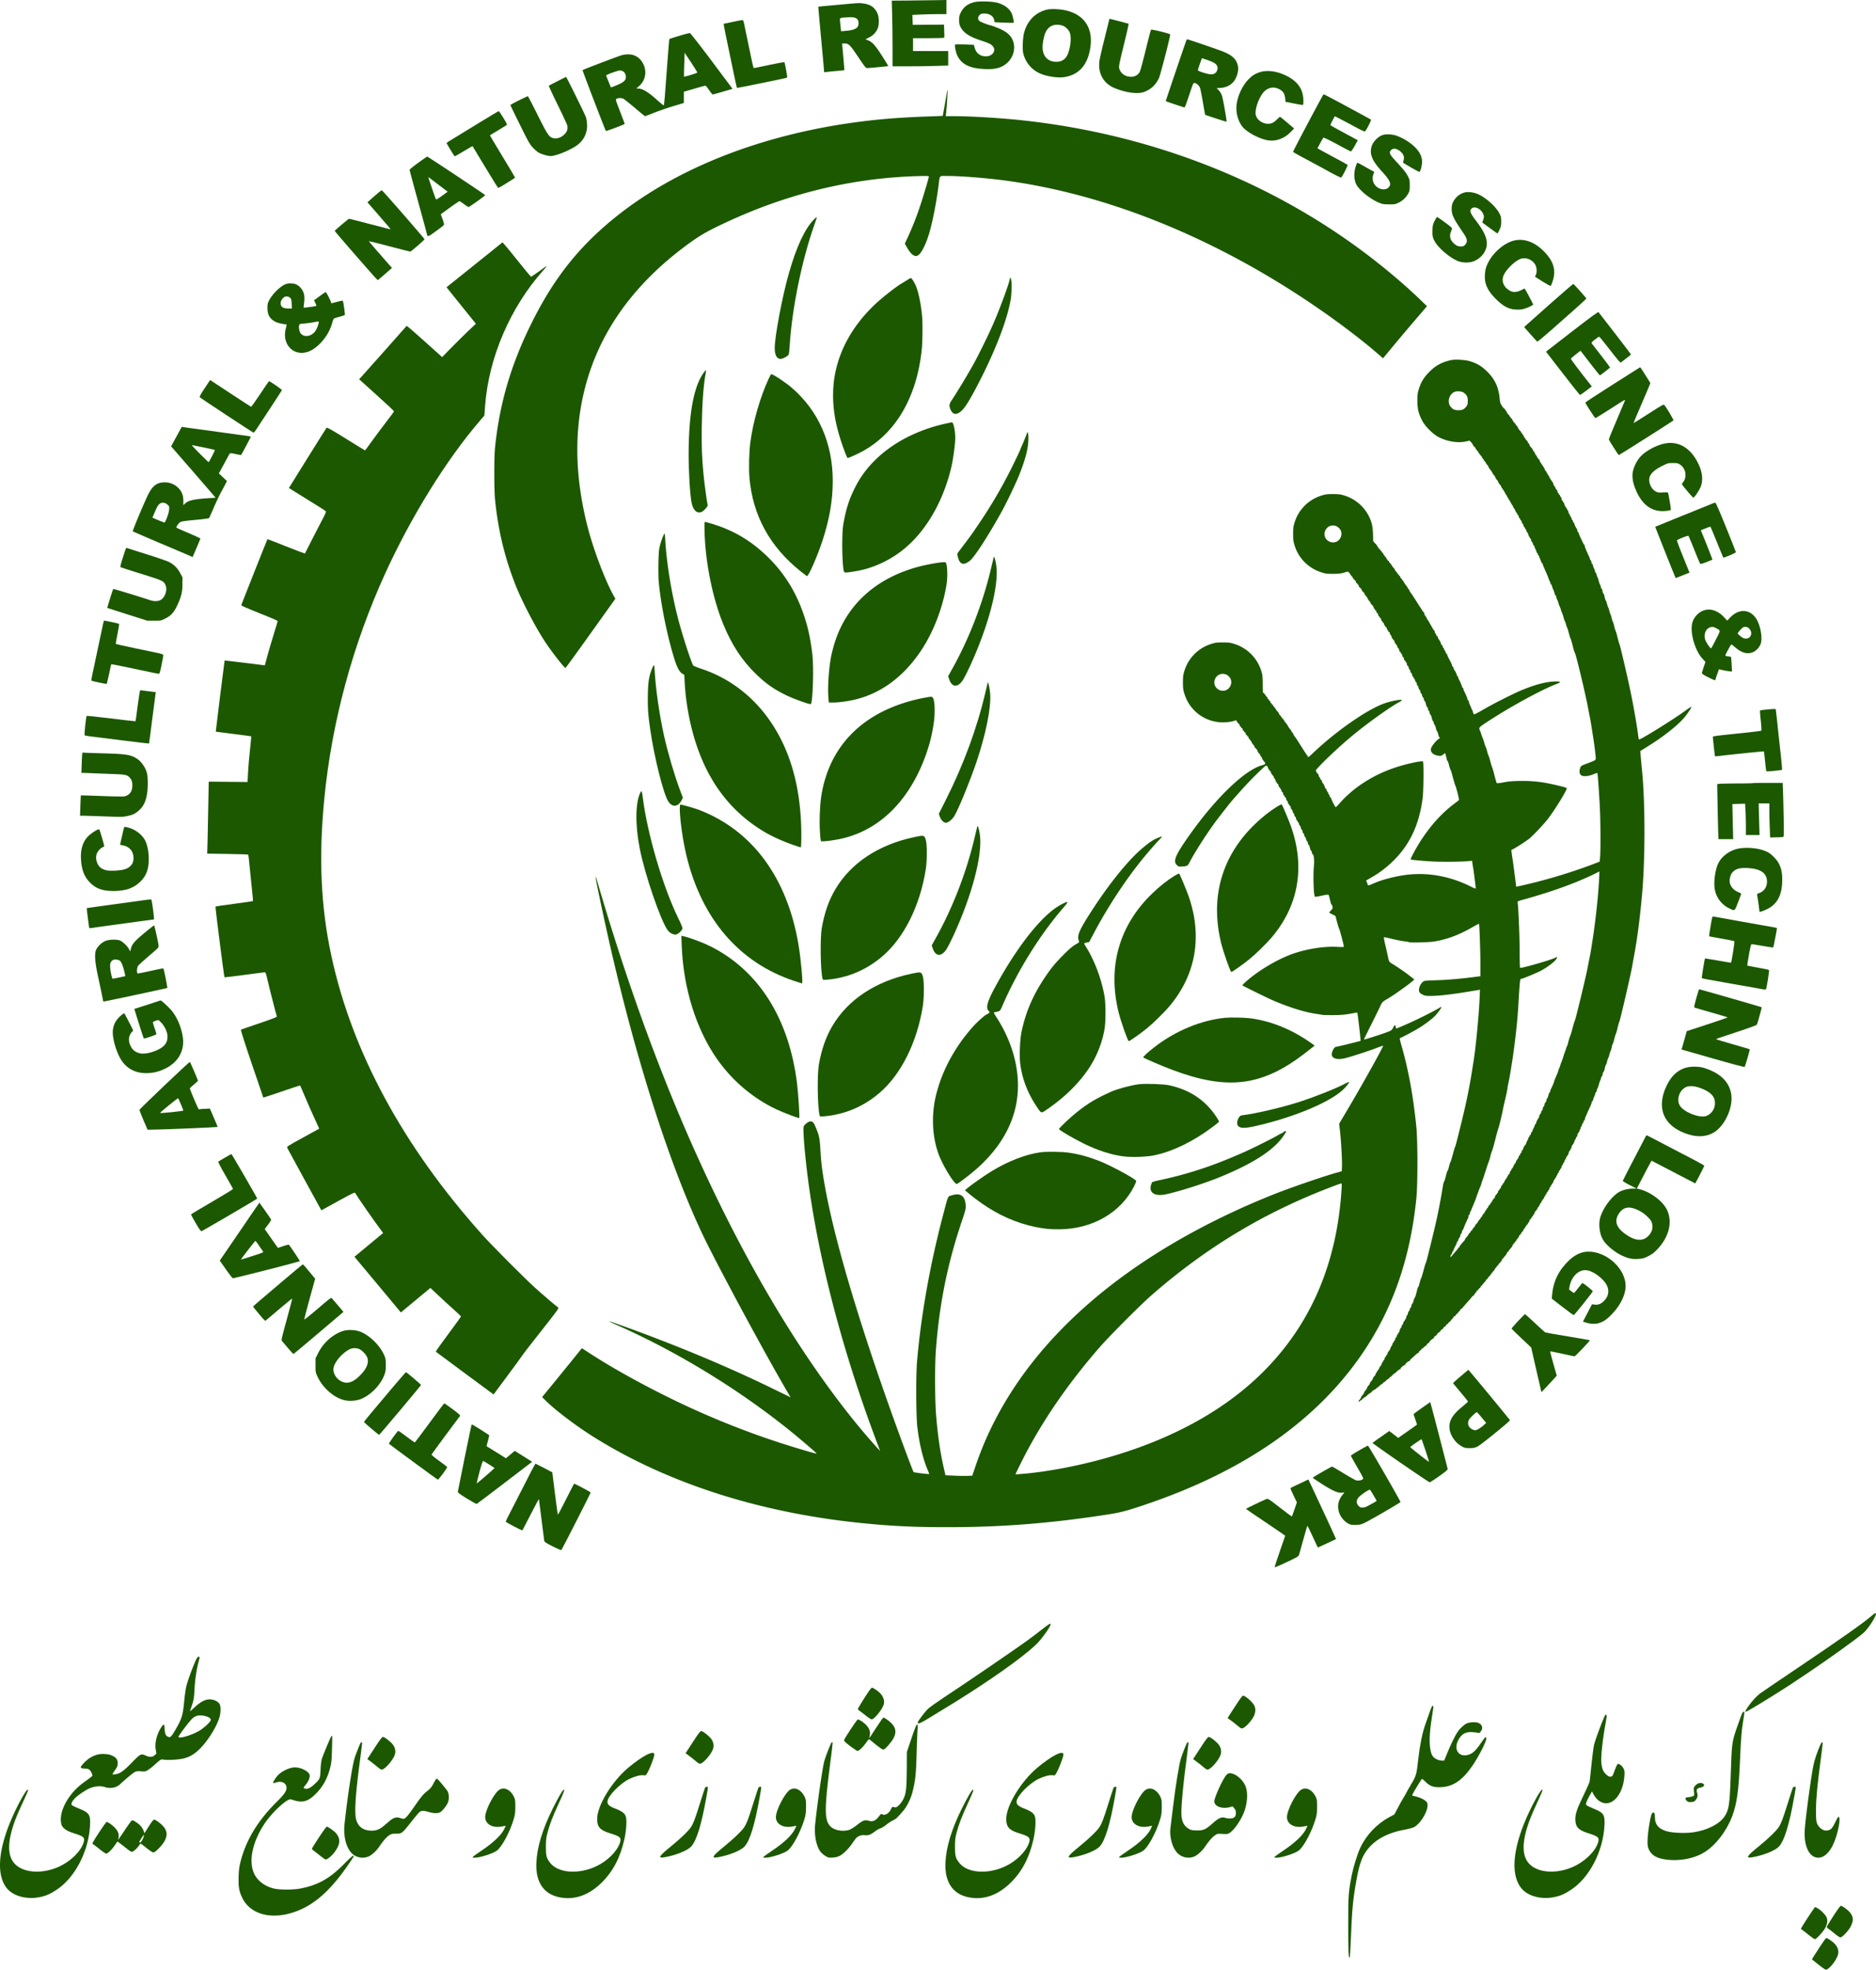 <svg xmlns="http://www.w3.org/2000/svg" width="3200.839" height="3359.1" viewBox="0 0 3200.839 3359.1">
  <g id="Layer-1" transform="translate(-1.161 3360.1)">
    <path id="Path_1" data-name="Path 1" d="M1551.6-3359.2l-28.9.2.6,22.7c.4,12.4.7,37.6.7,56v33.3h27.3c14.9,0,36.3-.3,47.5-.7l20.2-.6V-3273h-60v-22h26.4c14.6,0,26.7-.3,26.9-.8.2-.4.2-5.6-.1-11.5l-.4-10.8-26.7.2-26.6.2-.3-8.5-.3-8.5,13.7-.6c7.6-.4,20.6-.7,29.1-.7H1616v-24.1l-17.7.3C1588.5-3359.6,1567.5-3359.4,1551.6-3359.2Z" fill="#1c5800"/>
    <path id="Path_2" data-name="Path 2" d="M1663.7-3356.5c-11.3,2.9-18,7.8-22.7,16.7-2.9,5.5-3.4,7.2-3.4,13.8,0,6.5.4,8.2,2.9,12.9,5.2,9.4,15.1,15.8,34.4,22.1,14,4.6,16.7,5.9,19.8,9.2,7,7.5.3,17.8-11.5,17.8-9.5,0-16.4-5.2-18.9-14.1l-1.6-5.6-15.6-.6c-8.6-.3-16-.2-16.4.3-1.1,1,1,12.5,3.3,17.5,7.1,15.9,21.1,23.1,47.5,24.2,19,.8,30.2-2.5,39.4-11.7,8.9-9,12.6-21.5,9.7-33.1-3.1-11.8-11.2-19.3-28.2-25.8-5.8-2.3-10.9-4.1-11.3-4.1-2.6,0-16.9-5.5-18.8-7.3-3.1-2.7-3-7.1.2-10.2,2-2,3.4-2.5,7.8-2.5,9.6,0,15.9,4.2,17.3,11.5l.6,3.3,16,.7c8.7.4,16.2.4,16.5.1.9-.9-1.7-12.8-3.8-16.8-4.1-8-12.9-14.2-24.6-17.4C1693.9-3357.8,1671.1-3358.4,1663.7-3356.5Z" fill="#1c5800"/>
    <path id="Path_3" data-name="Path 3" d="M1430-3351.8c-17.9,1.6-32.6,3-32.6,3.1-.2.2,1.6,19.9,6,67.7,1.4,14.6,2.8,30.5,3.2,35.3l.7,8.8,4.6-.5c2.5-.3,10.2-1.1,17.1-1.7s12.6-1.2,12.8-1.4c.1-.1-.7-10.2-1.8-22.5-1.1-12.2-2-22.4-2-22.6s1.6-.4,3.6-.4c7.6,0,9.6,2,23.5,22.6,11.3,16.9,13.3,19.4,15.6,19.4,3.2,0,35.7-3.1,36-3.4.2-.1-4.3-7.4-9.8-16.2-12.8-20-17.6-25.3-26.3-28.4l-2.8-1,6-3.1a30.021,30.021,0,0,0,14.6-14.8c3-6.6,2.9-19.6-.2-26.6-4.5-9.8-11.5-14.8-22.9-16.5C1466.7-3355.2,1468.4-3355.3,1430-3351.8Zm30.5,22.2c4,1.7,5.5,4.2,5.5,9.4,0,7.9-5.9,11.4-21.8,12.7l-8,.7-.6-5.3c-.3-3-.8-8-1.1-11.1-.7-6.4-.7-6.4,8.5-7.1C1453.3-3331.1,1457.2-3330.9,1460.5-3329.6Z" fill="#1c5800"/>
    <path id="Path_4" data-name="Path 4" d="M1786.7-3343.5c-19.1,4.9-32.6,18.7-38.2,39-2.2,8.1-3.1,27.4-1.6,34.8a51.031,51.031,0,0,0,13.9,24.9c8.8,8.4,18.6,12.8,34.2,15.4,10.9,1.8,18.9,1.8,26.8-.1,23.1-5.5,36.6-23.1,40.1-52.6,4.4-36.8-18-60.6-58.9-62.4C1795.7-3344.8,1790.7-3344.5,1786.7-3343.5Zm26.1,26.7c5.8,1.4,12.2,7.6,14,13.4,2.6,8.7.5,26.7-4.4,36.9-3.7,7.9-10.2,11.9-19.1,11.8-14.5-.1-23.3-9.6-23.3-25.2,0-6.2,2.3-18.6,4.5-23.6C1789.5-3315.6,1799.3-3320.2,1812.8-3316.8Z" fill="#1c5800"/>
    <path id="Path_5" data-name="Path 5" d="M1893.5-3325.8c-.3,1.3-3.9,16-8.1,32.8s-8,33.4-8.4,37c-2.7,20.9,6.9,38.2,25.4,45.9,19.6,8.2,40.2,10.9,51.1,6.7,11.6-4.4,19.4-11.7,25-23.4,2.6-5.5,19.9-72.7,19.2-74.6-.6-1.5-31.7-9.1-32.7-8-.4.5-4.5,16-9,34.4s-9,35.1-10.1,37.2c-3.9,7.7-12.9,10.6-22.7,7.4a19.393,19.393,0,0,1-12.3-12.5c-1.1-3.7-.5-6.7,7.6-40,4.9-19.8,8.6-36.3,8.3-36.6-.4-.4-31-8.4-32.5-8.5C1894.1-3328,1893.8-3327,1893.5-3325.8Z" fill="#1c5800"/>
    <path id="Path_6" data-name="Path 6" d="M1250.7-3322.6l-14.9,3.1.5,3.5c.3,1.9,3,15.4,6.1,30,3,14.6,7.8,37.5,10.6,51,2.8,13.4,5.3,24.6,5.5,24.8s14.9-2.6,32.7-6.3,36.8-7.6,42.3-8.7,10.3-2.3,10.7-2.7c.7-.6-3.7-24.4-4.7-26.1-.2-.4-11.8,1.7-25.7,4.6-13.9,3-25.8,5.4-26.3,5.4-.6,0-2.1-5.1-3.3-11.3-1.3-6.1-3.8-18.4-5.7-27.2s-4.7-22.2-6.2-29.8c-2.4-12.3-2.9-13.7-4.8-13.6C1266.4-3325.8,1258.8-3324.4,1250.7-3322.6Z" fill="#1c5800"/>
    <path id="Path_7" data-name="Path 7" d="M1160.1-3299c-9,2.7-16.5,5.1-16.8,5.4-.3.2-1.8,17.9-3.4,39.3-1.6,21.3-3.5,46.6-4.2,56-.8,9.5-1.6,17.6-2,17.9-.3.3-6-4.3-12.6-10.2-13.6-12.3-23.7-18.4-30.3-18.4h-4l5-4.5c12.4-11.2,13.9-29.2,3.5-43-7.5-9.9-19.3-13.2-33.8-9.3-5.5,1.5-65.4,24.3-66.4,25.3-.4.5,38.7,102.5,39.8,103.7.7.7,32.1-11.1,32.1-12.1,0-.4-3.6-9.9-7.9-21.1-7.9-20.4-7.9-20.5-5.8-21.7,3-1.7,8.2-1.6,11.8.2,1.6.9,10.3,7.9,19.4,15.5,9,7.7,16.8,14,17.2,14,.5,0,7.8-2.7,16.2-6.1,8.4-3.3,23.1-8.3,32.7-11.2l17.4-5.2v-19.2l17.8-5.1c9.7-2.9,18.2-5.2,18.9-5.2s3.5,3.4,6.3,7.5,5.6,7.5,6.3,7.5,8.5-2.2,17.5-4.8l16.2-4.8-35.5-47.5c-20.4-27.1-36.3-47.5-37.3-47.6C1177.3-3303.8,1169.1-3301.7,1160.1-3299Zm30.8,62.7c-.3.9-22,7.5-22.6,6.9-.2-.2-.1-9.4.3-20.5l.7-20.2,11,16.5C1186.3-3244.5,1191.1-3236.8,1190.9-3236.3Zm-127-2.3c3.2,1.7,5.1,5.4,5.1,9.9,0,4.2-2,6.9-7.3,10-4.2,2.5-17.7,8-18.3,7.5-.1-.2-2-4.8-4.2-10.3l-4-10,2.6-1.4c4.2-2.2,18.5-7.1,21-7.1A13.534,13.534,0,0,1,1063.9-3238.6Z" fill="#1c5800"/>
    <path id="Path_8" data-name="Path 8" d="M2025.5-3291.8c-4.5,12.4-35.6,104.1-35.3,104.2.8.6,30.5,10.6,31.5,10.6,1.3,0,1.7-1,9.4-23.8,6.1-18.2,6.2-18.3,8.8-17.7,3.4.9,7,4.2,8.7,8.1.7,1.8,2.9,12.8,4.9,24.5s3.7,21.4,3.8,21.5c1.1.7,36.2,12.2,36.5,11.9.9-.8-6-39.8-7.9-44.9a27.453,27.453,0,0,0-5.5-9l-3.4-3.3,6.9-.5c13-1,22.8-8,27-19.4,3.1-8.1,3.6-14.3,1.7-20.8-3-10.1-10.9-16.7-27.6-22.9-14-5.2-56.6-19.7-57.9-19.7A1.855,1.855,0,0,0,2025.5-3291.8Zm47.7,39.2c4.8,3.2,6.3,6.9,4.9,11.8-1.7,5.6-6,8.1-12.6,7.3s-20.5-5.4-20.5-6.8c0-.9,3.6-12,6-18.2l.9-2.4,9,3C2065.9-3256.2,2071.4-3253.8,2073.2-3252.6Z" fill="#1c5800"/>
    <path id="Path_9" data-name="Path 9" d="M2150.8-3237.1c-8.2,2.6-13.5,6.1-19.9,12.7-10,10.6-17.8,27.1-19.8,41.9-2.2,16.1,3.6,33.8,14.1,42.8,9.9,8.6,26.2,16.5,38.6,18.8,13.7,2.6,28.9-2.9,39.6-14.1l5.8-6-11.8-10c-6.4-5.5-12-10-12.3-10-.4,0-2.5,2-4.9,4.4-5.4,5.5-9.7,7.6-15.9,7.6-9.1-.1-18.3-6.5-20.4-14.5-2.2-8.1,3.4-26.3,11.5-37.4,6.7-9.1,17.2-12.3,26.6-8,8,3.6,11.1,7.9,12,16.9l.5,5.5,13.5,2.7c7.4,1.5,14.3,2.7,15.3,2.7,1.5.1,1.7-.9,1.7-7.2,0-18.8-8.9-32.3-27.8-42C2181-3238.7,2163.8-3241.2,2150.8-3237.1Z" fill="#1c5800"/>
    <path id="Path_10" data-name="Path 10" d="M952.3-3221.6c-7.8,3.9-14.4,7.4-14.7,7.7-.4.3,6.3,14.7,14.8,32s15.9,33.2,16.5,35.3c1.6,6.2-.2,11.8-5.5,16.4-6.2,5.6-13.8,7.5-20.1,5.1-5.8-2.2-8.8-6.8-24.8-38.9-8.8-17.6-16.3-32-16.7-32-1.5,0-29.8,14.2-29.8,15,0,.4,7.2,15.5,16.1,33.3,14.2,28.8,16.7,33.3,22.1,39.2,3.4,3.7,8.2,7.7,10.9,9.1,5.6,2.8,14.9,5.4,19.5,5.4,9.7,0,35.9-11,46.6-19.5a40.376,40.376,0,0,0,15.5-35.4,63.87,63.87,0,0,0-1.7-11.1c-1.5-4.5-33.2-69-34-68.9C966.7-3228.8,960.1-3225.6,952.3-3221.6Z" fill="#1c5800"/>
    <path id="Path_11" data-name="Path 11" d="M1617.1-3205.5c0,1.1-1.7,11.2-3.7,22.6l-3.7,20.5-32.6,1.2c-47.7,1.8-86.3,5.2-128.1,11.3-162.1,23.8-304.3,82.2-405.5,166.5-60.5,50.4-102,104.9-139.6,182.9-32.5,67.6-50.6,131-58.1,203.5-1.7,16.4-1.7,72.6,0,89,5.4,52.7,16.4,98.6,34.9,145.5,11.2,28.4,34.5,72.9,51.2,98,11.8,17.6,32.1,43.5,34.1,43.5.4,0,19.8-26.6,42.9-59l42.2-59-3.5-6.3c-14.3-25.8-34.3-78.7-44-116.9-27.4-107.2-22.4-205.2,15-293.2,29-68,78.4-129,146.4-180.8,27.4-20.8,38.9-27.7,71.9-43.2,106-49.9,215.8-76.8,328.4-80.3,16.6-.5,20.7-.4,20.7.7,0,2.2-10.6,37.7-16,53.3a493.412,493.412,0,0,1-19.9,50.1l-5.1,10.9,3.1,5.6c7.1,12.7,13.2,17.5,18.7,14.9,6.2-3,14.8-20.1,20.7-41.3,5.5-19.8,11.3-49.5,15-78,2.4-18.6.5-16.5,14.8-16.5,21.8,0,62.2,3.1,93.7,7.1,170.6,21.8,351.2,93.1,519.5,205.2,44.3,29.5,89.4,63.2,119.6,89.3l10.8,9.3,19.3-23.2c10.6-12.8,27.5-32.7,37.5-44.4l18.2-21.2-11.2-10.8c-19.2-18.6-43.9-40.1-68.7-59.9-169-135.1-379.5-220.5-606-245.8-38.3-4.3-91.7-7.6-122.9-7.6h-12.3l.6-5.3c1.3-11.6,2.8-36.4,2.3-38.2C1617.2-3207.5,1617.2-3207.5,1617.1-3205.5Z" fill="#1c5800"/>
    <path id="Path_12" data-name="Path 12" d="M2258.7-3198.3c-13,23.3-51.7,96.5-51.3,97.2.4.5,8.4,5.1,17.9,10.2,27.7,14.8,28.4,15.2,46,24.9,9.3,5,17.4,8.9,18,8.7,1.8-.7,12-20.8,11.1-21.7-.5-.4-9.4-5.4-19.9-11-10.4-5.6-21.8-11.8-25.3-13.7l-6.2-3.5,4.6-8.6c2.6-4.8,5.1-9.1,5.5-9.6s10.6,4.4,23.2,11.2c12.3,6.7,23,12.2,23.6,12.4.7.2,3.6-4.1,6.6-9.4l5.3-9.7-8.1-4.4c-4.5-2.5-15.1-8.1-23.4-12.7-8.4-4.5-15.3-8.5-15.3-8.9,0-.6,6.8-13.9,7.6-14.9.1-.2,11.6,5.8,25.6,13.2,23.4,12.7,25.4,13.5,26.6,11.9,3.3-4.5,10.3-18.6,9.5-19.3-.4-.4-4.2-2.5-8.3-4.7-4.1-2.3-21.7-11.8-39.1-21.2s-32.1-17.1-32.7-17.1A1.807,1.807,0,0,0,2258.7-3198.3Z" fill="#1c5800"/>
    <path id="Path_13" data-name="Path 13" d="M821.5-3152.4c-16.5,10.1-36.4,22.2-44.2,27-7.9,4.7-14.3,8.8-14.3,9.1,0,.8,13,22.2,13.8,22.7.4.2,7.4-3.6,15.5-8.6,8.2-4.9,14.9-8.8,15.1-8.7.1.2,6.5,10.7,14.1,23.4,25.8,42.7,29.2,48,30.1,47.8,1.8-.4,28.4-16.8,28.4-17.5,0-.4-9.7-16.8-21.6-36.3-11.9-19.6-21.5-35.7-21.3-35.9.2-.1,6.3-3.8,13.4-8.1,7.2-4.3,13.8-8.3,14.7-9,1.6-1,1.1-2.2-5.2-12.6-3.9-6.3-7.3-11.5-7.8-11.5C851.8-3170.7,838-3162.5,821.5-3152.4Z" fill="#1c5800"/>
    <path id="Path_14" data-name="Path 14" d="M2360.8-3130c-8,2.4-16.9,11.4-19.3,19.3-4.1,13.7.6,24.8,19,44.7,8.3,9.1,12.4,15.4,12.5,19.3.1,5.9-6,10.4-13,9.4a18.969,18.969,0,0,1-15.7-25.1l1.6-4.6-6.7-3.7c-3.7-2-10-5.6-14.1-7.9-4.1-2.4-7.8-4.1-8.2-3.8-.5.3-1.8,3.7-3,7.5-3.1,10.2-2.4,22.3,1.6,29.7,5.5,10,23.1,24.2,38,30.6,6.2,2.6,8.2,3,17.5,3,9.6.1,11-.1,16.3-2.8a37.2,37.2,0,0,0,16.3-15.1c2.6-4.6,2.9-5.8,2.9-14.5,0-8.5-.3-10.1-2.9-15-3.5-6.8-7.2-11.5-19.8-25.1-11-12-12.7-14.9-10.3-18.6,3.6-5.5,10.6-4.9,17.6,1.4,4.8,4.3,6.4,8.8,5,14a42.544,42.544,0,0,0-1.1,4.4c0,.8,26.4,15.9,27.8,15.9,1.8,0,4.6-10.3,4.7-17,0-11.1-6.3-21.4-19.5-31.5a92.22,92.22,0,0,0-24.7-13.4C2376.8-3131.1,2366-3131.6,2360.8-3130Z" fill="#1c5800"/>
    <path id="Path_15" data-name="Path 15" d="M714.6-3082.4c-8,5.9-14.6,11.2-14.6,11.9,0,.6,5,19.4,11.1,41.6,14.6,53.1,16.9,61.6,18,66.3,1.7,7,1.5,7.1,15.4-2.9,7.2-5.2,13.4-10,13.9-10.8.7-1,0-4.2-2.1-9.9l-3.1-8.5,15.4-11.2c8.5-6.1,15.9-11.1,16.5-11.1s4.1,2.2,7.7,5a57.09,57.09,0,0,0,7.7,5c1.3.1,28.4-19.2,28.5-20.3,0-.8-97.6-65.7-98.9-65.7C729.6-3093,722.7-3088.2,714.6-3082.4Zm37.1,39.2,13.3,10-9.7,7.1c-6.8,4.9-9.9,6.7-10.4,5.8-.8-1.3-12.9-36.6-12.9-37.5C732-3058.3,731.9-3058.3,751.7-3043.2Z" fill="#1c5800"/>
    <path id="Path_16" data-name="Path 16" d="M639.8-3025.5l-11.7,10.4,13.7,15.7c24.2,27.9,26.4,30.4,25.5,30.4-.4,0-16.2-4.1-35.1-9-18.9-5-34.9-9-35.5-9-.9,0-20.2,16.2-24.5,20.5-.2.2,10.3,12.7,23.4,27.7,53.6,61.4,49.5,57,51.3,55.6.9-.7,6.4-5.5,12.4-10.6l10.7-9.4-5.9-6.6c-18-20.4-33.8-38.7-33.6-39,.2-.2,15.9,3.7,34.9,8.7,18.9,5,35.1,9.1,35.8,9.1,1.4-.1,24.3-19.9,24.3-21.1s-71.7-83.4-72.9-83.6C652-3035.8,646.2-3031.2,639.8-3025.5Z" fill="#1c5800"/>
    <path id="Path_17" data-name="Path 17" d="M2500.7-3032a29.278,29.278,0,0,0-15.1,9c-5.3,5.9-7.6,11.3-7.6,18.6,0,11,2.6,16.3,20.9,43.2,5.8,8.5,6.5,13.6,2.4,18.1-2.5,2.8-3.5,3.3-7.7,3.3a13.509,13.509,0,0,1-9-2.9c-8.2-5.8-11.2-13.5-8.2-21.3a64.02,64.02,0,0,0,2.2-6.1c.4-1.1-3.1-4.2-12-10.7-6.9-5.1-13-9.2-13.5-9.2s-2.4,3-4.2,6.6c-2.8,5.6-3.4,8-3.7,15.5-.5,10.1.8,15.2,5.9,22.6,7.9,11.4,25.4,25.6,37.6,30.4,8.7,3.4,20.8,3.3,28.5-.3,12.6-5.8,20.8-17.5,20.8-29.5,0-10.4-5.3-21.6-18-38.3-10.6-13.9-12-17.8-8-21.5,4.7-4.3,14.4-.5,18.8,7.4,2.6,4.6,2.8,7.8.7,12.8-1.4,3.3-1.4,3.7.2,4.8,1,.7,6.8,4.9,12.8,9.4,6.1,4.4,11.3,8.1,11.6,8.1.4,0,1.9-2.8,3.5-6.3,2.4-5.2,2.9-7.5,2.9-14.2,0-7.2-.3-8.6-3.5-14.5-6.4-11.9-24.9-27.9-38-32.8C2514.2-3032.3,2505.7-3033.2,2500.7-3032Z" fill="#1c5800"/>
    <path id="Path_18" data-name="Path 18" d="M1390.4-2986.3q-23.7,23.55-43.4,92.8c-11.4,40.4-23.9,106.5-24,126.8,0,12.1,3.5,18.7,10,18.7,3.5,0,11.2-4,13.6-7.1.6-.8,1.4-6.8,1.8-13.4,3.7-65,21.6-151.6,43.7-212.3,1.7-4.6,2.9-8.6,2.6-8.8C1394.4-2989.9,1392.5-2988.4,1390.4-2986.3Z" fill="#1c5800"/>
    <path id="Path_19" data-name="Path 19" d="M2581.5-2949c-20,6.4-40.8,28.2-45.6,48a73.527,73.527,0,0,0-1.3,13.5c.1,13.8,6.3,25.5,21.2,39.6,11.3,10.7,20.1,15.1,31.6,15.7,5.9.3,9.9,0,14.1-1.3,6.9-1.9,15.5-6.1,15.5-7.4,0-1-14-27.1-14.5-27.1a57.135,57.135,0,0,0-5.4,2.5c-7.3,3.7-13.7,4.3-18.8,1.7-11.6-6-16.2-17-11.3-27.5,5.2-11,21-25.5,30.2-27.8a21.541,21.541,0,0,1,23.8,11.2c2.4,4.6,2.6,12.8.5,16.8l-1.4,2.9,12.9,8.1c7.2,4.5,13.4,7.9,14,7.6.5-.3,2.1-4.2,3.5-8.6,5.9-18.8,1.3-33.9-15.6-50.8C2618.2-2948.6,2599.3-2954.6,2581.5-2949Z" fill="#1c5800"/>
    <path id="Path_20" data-name="Path 20" d="M810.8-2908.5,763-2870.2l25,31.1,25.1,31.1-13.3,12.6c-7.3,7-20.3,19.8-28.8,28.5l-15.5,15.8L725.6-2778c-16.5-14.9-30.3-26.7-30.7-26.3-.3.5-17.4,19.7-37.9,42.8s-38.6,43.4-40.2,45.1l-2.9,3.1,29.8,26.8c16.4,14.7,29.8,27.3,29.7,27.9s-5.8,8.4-12.7,17.3c-6.9,9-17.9,23.7-24.4,32.7-6.5,9.1-12,16.5-12.3,16.6-.3,0-15-9-32.5-19.9-23.8-14.8-32.3-19.6-33.1-18.7-.6.6-15.3,24-32.7,51.9l-31.6,50.8,5.2,3.3c2.9,1.8,16.7,10.4,30.7,19.1,14,8.6,26.1,16.3,26.9,17,1.1,1.1-.1,3.9-7.2,17.2-4.6,8.7-12.8,24.6-18.2,35.3-5.3,10.7-9.9,19.7-10.1,19.9s-14.6-5.3-32.1-12.2c-17.4-7-31.8-12.5-31.8-12.4-.6.8-44.5,111.5-44.7,112.5s9.6,5.3,30.7,13.7c17,6.7,31.1,12.7,31.3,13.3s-1.9,8-4.7,16.5c-4.3,13.4-12.9,42.9-16,55.3l-1.1,4-34.2-4.3c-18.8-2.3-34.3-4.1-34.4-4-.3.5-15.3,121.1-15.1,121.4.2.1,13.8,1.9,30.3,3.9,16.4,2.1,30,3.8,30.2,4,.2.1-.4,6.4-1.2,14.1-2.2,19.7-3.6,35.9-4.4,50.8l-.7,13-33.1-.3-33.1-.3-.7,36.3c-.3,20-.9,47.6-1.2,61.4l-.7,25.1,34.7.5c19.1.3,35,.8,35.3,1.2.3.3,1.2,7.4,1.9,15.8.8,8.4,2.6,26,4,39.1s2.4,24,2.2,24.3c-.3.2-14.6,2.3-31.9,4.6-17.3,2.2-31.7,4.4-32.1,4.7-.6.6,14.6,119.8,15.4,120.7.2.2,15.5-1.7,33.9-4.1,18.3-2.5,34.1-4.5,35-4.5,1.2,0,2.2,3,4.3,12.2,2.6,11.9,14.9,59.9,16.1,63,.5,1.1-5.8,3.6-29.9,11.8-16.7,5.6-30.9,10.6-31.4,10.9-.6.4,6.8,23.6,18.5,58.1,10.7,31.6,19.6,57.6,19.7,57.7.1.2,14.1-4.5,31-10.2,16.9-5.8,31.1-10.5,31.5-10.5s2.6,4.8,5,10.8c4.2,10.3,17.1,39.7,24.4,55.3l3.5,7.6L518-1420c-26.3,14.4-27.8,15.4-26.8,17.4,2.9,5.5,54.3,99.6,56.2,102.8l2.2,3.7,28.3-15.6c25.1-13.8,28.5-15.4,29.3-13.8,4.3,7.5,33.3,49.1,45.4,65.1l2.3,3-24.5,20.3-24.5,20.3,1.9,2.2c1,1.1,18.9,22.5,39.6,47.4l37.7,45.3,7.6-6.3c4.1-3.5,15.5-12.9,25.2-20.9l17.6-14.6,11.8,11.1c6.4,6.1,18.1,16.9,26,23.9,7.8,7.1,14.3,13.1,14.4,13.5.2.4-9.6,14-21.7,30.2s-21.7,29.7-21.2,30.1c.4.3,22.7,16.9,49.6,36.8L843.3-982l23.9-32.2c13.2-17.7,24.3-32.9,24.6-33.7.3-.9,14.7-19.5,32-41.4,31.3-39.7,31.4-39.9,29.2-41.4-3.9-2.7-27-22.5-39.5-33.8-17-15.3-73.7-72.2-89.1-89.5C689.2-1404.8,602-1565.7,566.6-1729.7c-18.1-83.7-21.9-168.2-12.1-268.3,12.9-131.7,48.6-263.3,104.5-385.5,43.9-95.9,103.9-192.6,160.5-258.5l8.1-9.5,1.2-16.3c6.2-82.7,43-168.3,99.6-231.6,8.2-9.2,7.3-8.9-8.7,2.9-6.6,4.7-12.3,8.5-12.7,8.3-.5-.2-10.6-12.5-22.5-27.3-11.9-14.9-22.7-28-23.9-29.1l-2.1-2.2Z" fill="#1c5800"/>
    <path id="Path_21" data-name="Path 21" d="M1549-2882.5c-3,1.9-7.7,4.7-10.5,6.4-7.7,4.6-27.1,19.6-38.6,29.8-46,40.8-73.1,92.3-76.8,145.8-2.1,30.6,2.1,59.7,13.5,94,5.2,15.8,9.9,27.5,10.9,27.5,1.3,0,13.6-5.4,21-9.2,59.8-30.6,97.1-93.4,105.5-177.1,1.2-12.1,1.5-43.2.5-54.7-1.9-21.4-6.2-42.6-11.1-53.6-2.6-5.9-6.9-12.4-8.2-12.4A51.989,51.989,0,0,0,1549-2882.5Z" fill="#1c5800"/>
    <path id="Path_22" data-name="Path 22" d="M1724-2884.2c0,4.4-15.5,47-26.5,72.6-8.6,20.2-26.8,57.3-36.1,73.8-12.8,22.6-26.8,45.8-36.8,60.8-4.1,6.1-4.4,9.5-1.1,16.4,3.8,7.9,10,8.4,17.9,1.4,7.1-6.1,17.5-23.7,35.1-58.7,25.9-51.9,43.2-97.9,49.1-131.1,1.5-8.1,2.1-28.2,1-32.5a26.737,26.737,0,0,1-.5-3.3C1726-2886.7,1724-2886.2,1724-2884.2Z" fill="#1c5800"/>
    <path id="Path_23" data-name="Path 23" d="M489.9-2876c-8.8,2.6-22.7,15.7-29,27.1-3.1,5.8-3.4,7.2-3.4,14.4,0,11.6,4.1,18.3,14.2,23.5,3.4,1.7,13,3.9,17.9,4,.7,0,.4,2.6-.8,7.2-6.9,26.4,12.5,47.4,36.9,39.9,17.3-5.3,36.8-28.1,42.2-49.4,1-3.8,2.4-7.3,3.2-7.7a88.065,88.065,0,0,1,9.7-3c4.5-1.2,8.4-2.6,8.7-3,.6-.9-2.6-23.2-3.4-24.2-.3-.3-4.6.4-9.6,1.8-10.4,2.8-10.5,2.8-10.5,1.2,0-2-8.1-17.8-9.1-17.8-.5,0-5.2,3.1-10.4,7l-9.5,7,2.2,4.5c1.2,2.4,1.9,4.7,1.5,5.1-.6.6-20.9,3.4-21.4,2.9-.2-.1.2-3.7.7-8.1,1.6-12-.1-19-6.2-26a25.072,25.072,0,0,0-7.3-5.5C502.4-2877,494.5-2877.4,489.9-2876Zm6.6,24.1c1.6,1.5,2.1,3.6,2.3,9.9l.4,8h-5.5c-9.7,0-13.6-2.6-13.7-9.2,0-4,3.6-9.3,7.4-10.9A9,9,0,0,1,496.5-2851.9Zm48.5,41.2c0,3.3-3.3,11.8-6,15.5-6.8,9.4-20,11-25.2,3-2-3-3.1-9.2-2.3-12.8.6-2.6.9-2.8,8.8-3.4,4.5-.4,11.4-1.3,15.2-2C544.9-2812.2,545-2812.2,545-2810.7Z" fill="#1c5800"/>
    <path id="Path_24" data-name="Path 24" d="M2645.5-2841.4c-21.4,18.9-40.1,35.5-41.4,36.8l-2.4,2.4,10.7,12.1c5.9,6.6,11.1,12.3,11.6,12.6.6.3,10.8-8.1,22.7-18.6,12-10.6,30.7-27.1,41.6-36.8,10.9-9.6,19.6-17.8,19.5-18.1-.7-1.8-21.4-24.9-22.3-24.9C2685-2875.9,2667-2860.4,2645.5-2841.4Z" fill="#1c5800"/>
    <path id="Path_25" data-name="Path 25" d="M2685.5-2796.4c-23.1,17.9-43,33.3-44.3,34.3l-2.3,1.7,28.6,36.9c15.7,20.4,29,37,29.5,37s5.2-3.3,10.5-7.3l9.6-7.3-4.9-6.2c-16.6-21-31.1-40.3-30.9-41.1.2-.5,4-3.8,8.4-7.3l8.1-6.3,16.2,21c8.9,11.6,16.5,21,16.9,21,1,0,17.2-12.7,17.3-13.5,0-.4-6.7-9.3-14.8-19.8-8.2-10.5-15.5-19.9-16.2-20.8-1.1-1.6-.5-2.4,5-6.8,3.5-2.8,6.8-5,7.4-5.1.6,0,8.8,10.1,18.4,22.5,10.5,13.7,17.7,22.2,18.4,21.8,2.5-1.6,17.6-13.5,17.6-13.9,0-.5-53.2-69.6-55.4-72.1C2727.8-2828.6,2717.2-2820.9,2685.5-2796.4Z" fill="#1c5800"/>
    <path id="Path_26" data-name="Path 26" d="M2477.1-2746c-15.4,3.3-26.3,9.1-37.1,20-9.4,9.4-14.2,17.2-18.2,30-1.9,6.1-2.3,9.7-2.3,19.5,0,13.7,2,21.8,8.3,34,5,9.6,18.2,22.7,27.7,27.7,14.8,7.7,32.6,10.6,46.6,7.6l6.6-1.4,2.6,2.9c1.5,1.6,2.7,3.4,2.7,3.9s1.1,2,2.5,3.4,2.5,2.8,2.5,3.2a12.582,12.582,0,0,0,2.5,3.6,14.448,14.448,0,0,1,2.5,3.5,22.219,22.219,0,0,0,3,4.1,22.192,22.192,0,0,1,3.6,5.2c.3,1,1,1.8,1.5,1.8s.9.7.9,1.5.3,1.5.8,1.5c.4,0,1.6,1.6,2.6,3.5,1.1,1.9,2.2,3.5,2.6,3.5.5,0,1,1,1.4,2.2a17.625,17.625,0,0,0,3.6,5.8,21.747,21.747,0,0,1,3.6,5.5,10.425,10.425,0,0,0,2.4,3.5,10.117,10.117,0,0,1,2.5,4,10.124,10.124,0,0,0,2.5,4,10.117,10.117,0,0,1,2.5,4,10.124,10.124,0,0,0,2.5,4,9.9,9.9,0,0,1,2.4,3.6,12.151,12.151,0,0,0,2.4,4,38.557,38.557,0,0,1,3.7,5.9,35.613,35.613,0,0,0,3.2,5.3,4.807,4.807,0,0,1,1.3,2.8c0,.8.5,1.4,1,1.4.6,0,1,.6,1,1.4s.3,1.6.8,1.8c.4.1,1.6,2.1,2.7,4.3a35.613,35.613,0,0,0,3.2,5.3,4.807,4.807,0,0,1,1.3,2.8c0,.8.3,1.4.8,1.4.4,0,1.6,2,2.7,4.5s2.3,4.5,2.8,4.5c.4,0,.7.7.7,1.5s.4,1.5.9,1.5,1.2,1.3,1.6,3c.4,1.6,1.1,3,1.6,3s.9.7.9,1.5.4,1.5.9,1.5,1.2,1.3,1.6,3c.4,1.6,1,3,1.5,3s1.1,1.3,1.5,3c.4,1.6,1.1,3,1.6,3s.9.7.9,1.5.4,1.5.9,1.5,1.2,1.3,1.6,3c.4,1.6,1.1,3,1.6,3a.923.923,0,0,1,.9,1c0,1.6,3.4,9,4.2,9,.3,0,.9,1.3,1.3,3,.4,1.6,1,3,1.5,3s1.1,1.3,1.5,3c.4,1.6,1.1,3,1.6,3s.9.6.9,1.2a25.02,25.02,0,0,0,2,5.3,27.086,27.086,0,0,1,2,5.2,1.233,1.233,0,0,0,1,1.3c.6,0,1,.9,1,2s.5,2,1,2a1.12,1.12,0,0,1,1,1.2,25.02,25.02,0,0,0,2,5.3,27.086,27.086,0,0,1,2,5.2,1.233,1.233,0,0,0,1,1.3,1.028,1.028,0,0,1,1,1.1c0,.9,1.3,4,5,12.4,3.5,7.9,5,11.5,5,12.2a35.745,35.745,0,0,0,2,4.8,27.086,27.086,0,0,1,2,5.2,1.233,1.233,0,0,0,1,1.3c.6,0,1,.7,1,1.6a25.04,25.04,0,0,0,2,6,53.518,53.518,0,0,1,2.7,7.4c.3,1.7.9,3,1.3,3,.5,0,1.2,1.5,1.5,3.2a16.973,16.973,0,0,0,1.5,4.3,25.065,25.065,0,0,1,2.1,5.5,43.753,43.753,0,0,0,1.9,5.5,25.943,25.943,0,0,1,2,5,70.15,70.15,0,0,0,2.5,7,62.993,62.993,0,0,1,2.6,8c.7,2.7,1.5,5.2,1.9,5.5s1.2,2.7,2,5.5c.7,2.7,1.6,5.4,2.1,6,.4.5,1.7,4.8,2.9,9.5,1.3,4.7,2.6,9,3.1,9.5.4.6,2,6,3.5,12,1.5,6.1,3.1,11.2,3.5,11.5,1.5,1,16.9,64.8,21.9,90.5,1.1,6,2.7,14.1,3.5,18,.8,3.8,2.1,11.5,3,17,.8,5.5,2,12.7,2.5,16,2.5,15.3,5.1,36.8,4.8,39.3s-1.3,3.1-12.8,7.4c-11.6,4.3-12.5,4.9-13.6,8-1.8,4.9-1.6,9.3.5,11.9,2.8,3.5,12.2,3.2,21.4-.6,3.7-1.5,7-2.6,7.2-2.3.8.7,3.4,38.3,4.5,63.3,1.1,25.9,1.2,71.1.1,81.4l-.6,6.4-14,5.4a915.345,915.345,0,0,1-107,32.6c-17.8,4.2-21.5,5-21.5,4.5,0-2.1-5.7-45.3-6.5-49.4-.3-1.6-.8-5.2-1.1-7.9l-.6-5,4.8-2.5a288.416,288.416,0,0,0,25.4-16.5c6.5-5.2,26.2-26,32.6-34.5,13.7-18.3,33.3-50.5,31.7-52.1s-28.7-7.9-42.8-10a219.587,219.587,0,0,0-30.5-2.2c-17.8,0-24.4.5-37.1,2.9-4.5.8-8.5,1.2-9,.7-.4-.4-2.2-6.4-3.9-13.3s-3.5-12.9-3.9-13.5c-.4-.5-1.8-5.1-3.1-10-1.3-5-2.7-9.5-3.1-10a43.4,43.4,0,0,1-2.4-7.5,46.28,46.28,0,0,0-2.5-7.5,41.985,41.985,0,0,1-2.4-7,81.458,81.458,0,0,0-3.1-9,52.481,52.481,0,0,1-2.1-5.9,32.681,32.681,0,0,0-2-5.5c-2.5-4.7-1.7-5.8,7.4-11.9,38.7-26,96.3-57.7,123.8-68.1,7-2.7,6.8-4.1-.8-4.1-15.4.1-31.4,3.9-55.3,13.2-15.2,6-51.2,24-70.7,35.5-7.5,4.4-14.1,7.7-14.6,7.4-.6-.3-1.4-2-1.8-3.6a19.306,19.306,0,0,0-2-5,7.416,7.416,0,0,1-1.4-3.7c0-1-.5-1.8-1.1-1.8-.5,0-.8-.4-.4-.9a1.129,1.129,0,0,0-.4-1.5c-.5-.3-1.2-2.2-1.5-4.1-.4-1.9-1.1-3.5-1.6-3.5-.6,0-1-.7-1-1.6,0-1.6-2.4-7.3-5.6-13.6a10.825,10.825,0,0,1-1.4-4.2c0-.9-.4-1.6-1-1.6a1.1,1.1,0,0,1-1-1.1c0-1.2-3.3-9.1-5.5-13.1a11.267,11.267,0,0,1-1.5-4.2c0-.9-.4-1.6-1-1.6a1,1,0,0,1-1-1c0-1.6-3.4-9-4.2-9-.3,0-.9-1.4-1.3-3-.4-1.7-1.1-3-1.6-3s-.9-.7-.9-1.5-2-5.4-4.5-10.1c-2.5-4.6-4.5-9.2-4.5-10s-.4-1.2-1-.9c-.5.3-1-.3-1-1.4a6.086,6.086,0,0,0-1.5-3.5,5.342,5.342,0,0,1-1.5-3c0-.9-.4-1.6-.9-1.6s-1.2-1.4-1.6-3c-.4-1.7-1.1-2.8-1.6-2.4-.5.3-.9-.2-.9-1.1,0-1.7-2.9-7.5-4.2-8.5a8.326,8.326,0,0,1-1.3-3.3c-.4-1.5-1.1-2.4-1.6-2.1s-.9-.2-.9-1.1a5.3,5.3,0,0,0-1.5-3.1,6.085,6.085,0,0,1-1.5-3.5c0-1-.4-1.9-.8-1.9-.5,0-1.7-1.7-2.8-3.8a30.5,30.5,0,0,0-2.4-4.2,36.081,36.081,0,0,1-2.5-4.5,38.557,38.557,0,0,0-3.7-5.9c-1-1-1.5-2.3-1.2-2.8.3-.4,0-.8-.5-.8-.6,0-1.1-.7-1.1-1.5s-.4-1.5-.9-1.5c-.7,0-1.9-2.8-1.9-4.7,0-.3-.5-.9-1-1.2s-5.3-7.6-10.7-16.1-10-15.7-10.4-16a18.722,18.722,0,0,1-3.7-6.3c-.4-.9-1-1.7-1.5-1.7s-.9-.6-.9-1.3-1-2.3-2.2-3.7a34.68,34.68,0,0,1-4.3-6.3c-1.1-2-2.3-3.7-2.7-3.7-.5,0-.8-.7-.8-1.6,0-.8-.4-1.3-.9-1s-1.2-.5-1.5-1.9c-.4-1.4-1.1-2.5-1.6-2.5-.6,0-1-.7-1-1.6,0-.8-.4-1.2-1-.9-.5.3-1,.1-1-.5a5.2,5.2,0,0,0-1.2-2.5c-2.9-3.2-3.8-4.5-3.8-5.2,0-.5-1.1-2-2.5-3.5a13.137,13.137,0,0,1-2.5-3.3,4.938,4.938,0,0,0-1.2-2c-3-3.4-3.8-4.5-3.8-5.5,0-.6-.4-.8-1-.5-.5.3-1-.1-1-.9,0-.9-.4-1.6-1-1.6-.5,0-1.2-1.1-1.6-2.5-.3-1.4-1-2.2-1.5-1.9s-.9-.2-.9-1c0-.9-.4-1.6-1-1.6-.5,0-1.2-1.1-1.6-2.5-.3-1.4-1-2.2-1.5-1.9s-.9-.2-.9-1c0-.9-.4-1.6-.9-1.6s-1.3-.9-1.6-2c-.4-1.1-1.1-1.8-1.6-1.5-.5.4-.9-.1-.9-.9,0-.9-.4-1.6-.9-1.6s-1.3-1-1.6-2.1a18.152,18.152,0,0,0-4.1-5.4c-1.9-1.8-3.4-3.9-3.4-4.7,0-16.6-.9-24.9-3.5-32.7a69.871,69.871,0,0,0-44.2-43.7c-7.7-2.5-10.3-2.9-20.8-2.9s-13.1.4-20.8,2.9a69.423,69.423,0,0,0-44.3,44.2c-2.5,7.8-2.9,10.4-2.9,20.9s.4,13.1,2.9,20.9a69.422,69.422,0,0,0,44.3,44.2c7.7,2.6,10.2,2.9,20.8,2.9,9.3,0,13.6-.5,19.3-2.2,6.1-1.8,7.2-1.9,7.2-.7,0,.9.5,1.2,1,.9.6-.3,1,0,1,.8s1.4,2.9,3,4.7c1.7,1.8,3,3.9,3,4.7s.5,1.1,1,.8c.6-.3,1,.1,1,1s.4,1.4.9,1.1c.5-.4,1.2.7,1.6,2.4s1.1,2.8,1.6,2.4c.5-.3.9.2.9,1.1s.4,1.4.9,1.1c.5-.4,1.2.7,1.6,2.4s1.1,2.8,1.6,2.4c.5-.3.9.2.9,1.1s.4,1.4.9,1.1c.5-.4,1.2.7,1.6,2.4s1.1,2.8,1.6,2.4c.5-.3.9.2.9,1.1s.4,1.4.9,1.1c.5-.4,1.2.7,1.6,2.4s1.1,2.8,1.6,2.4c.5-.3.9.2.9,1,0,.9.4,1.6,1,1.6.5,0,1.2,1.1,1.6,2.5.3,1.4,1,2.5,1.5,2.5s.9.7.9,1.6c0,.8.4,1.3.9,1,.5-.4,1.2.7,1.6,2.4s1.1,2.8,1.6,2.4c.5-.3.9.2.9,1.1s.4,1.4.9,1.1c.5-.4,1.2.7,1.6,2.4.4,1.6,1.1,3,1.6,3s.9.7.9,1.6c0,.8.4,1.3.9,1,.5-.4,1.2.7,1.6,2.4s1,2.8,1.5,2.5,1.1.8,1.5,2.5c.4,1.6,1.1,3,1.6,3s.9.7.9,1.6c0,.8.4,1.3.9,1,.5-.4,1.2.7,1.6,2.4.4,1.6,1.1,3,1.6,3s.9.7.9,1.6c0,.8.4,1.3.9,1,.5-.4,1.2.7,1.6,2.4.4,1.6,1.1,3,1.6,3s.9.7.9,1.6c0,.8.4,1.3.9,1,.5-.4,1.2.7,1.6,2.4.4,1.6,1.1,3,1.6,3s.9.7.9,1.6c0,.8.4,1.3.9,1,.5-.4,1.2.7,1.6,2.4.4,1.6,1,3,1.5,3s1.1,1.3,1.5,3c.4,1.6,1.1,3,1.6,3s.9.7.9,1.6c0,.8.4,1.3.9.9.6-.3,1.3,1,1.7,3,.3,1.9,1,3.2,1.5,2.9s.9.2.9,1c0,.9.4,1.6.9,1.6s1.2,1.4,1.6,3c.4,1.7,1,2.8,1.5,2.5.4-.3,1.1,1.1,1.4,3,.4,2,1.1,3.3,1.7,3,.5-.4.9.3.9,1.5s.4,1.9.9,1.5c.6-.3,1.3,1,1.7,3,.3,1.9,1,3.2,1.5,3,.4-.3,1.1,1,1.5,3,.3,1.9,1,3.2,1.5,2.9s.9.2.9,1c0,.9.4,1.6,1,1.6.5,0,1.2,1.6,1.6,3.5.3,1.9,1,3.2,1.5,3,.4-.3,1.1,1,1.5,3,.3,1.9,1,3.3,1.4,3s1.1,1.1,1.4,3c.4,2,1.1,3.3,1.5,3,.5-.2,1.2,1.1,1.5,3,.4,1.9,1.1,3.5,1.6,3.5.6,0,1,.7,1,1.5s.4,1.5.9,1.5,1.2,1.3,1.6,3c.4,1.6,1.1,3,1.5,3,.5,0,1.2,1.6,1.6,3.5.3,1.9,1,3.3,1.4,3s1.1,1.1,1.4,3c.4,1.9,1.1,3.5,1.6,3.5s1.2,1.6,1.6,3.5c.3,1.9,1,3.3,1.4,3s1.1,1.1,1.4,3c.4,1.9,1.1,3.5,1.6,3.5s1.2,1.6,1.6,3.5c.3,1.9,1,3.3,1.4,3,.4-.2,1.3,2,2,5s1.6,5.2,2,5c.4-.3,1.1,1.1,1.4,3,.4,1.9,1.1,3.5,1.5,3.5.5,0,1.2,1.6,1.5,3.5.4,1.9,1.1,3.5,1.6,3.5s1.4,2.5,2.1,5.5,1.5,5.2,1.9,5c.4-.3,1.1,1.1,1.4,3,.4,1.9,1,3.5,1.5,3.5.4,0,1.4,2.5,2.1,5.5s1.7,5.5,2.1,5.5,1.3,2.5,2,5.5,1.6,5.2,2.1,4.9c.4-.3.8-.2.8.3,0,.4-1.6,1.9-3.5,3.3-4.2,3.1-10.1,10.7-11.6,14.8-2.1,6.1,3.2,11.6,12.4,12.8,4,.6,5.1.3,8.1-2l3.5-2.6,1,3.8c.6,2.1,1.4,5.2,1.7,7,.4,1.7,1,3,1.4,2.7.3-.2,1.4,2.9,2.4,7s2.1,7.5,2.5,7.7,2.2,6.1,4.1,13.3c1.9,7.1,3.7,13.2,4,13.5,1,.7,7,24.2,6.5,25.1-.3.4-4.9,4-10.2,8-18.9,14.4-37.2,34.4-53.1,58.4-8.7,13-20.1,34-19.1,35,.7.7,17.9,2.3,35.9,3.4,14.9.9,48.9.7,61.7-.5l7.1-.6.7,4.8a62.793,62.793,0,0,0,1.1,6.9c.6,2.6,4.4,32.5,4.4,34.8,0,1.5-1.2,1.1-7.8-2.2-34.1-17.2-70.7-24.3-106.4-20.7-18.2,1.8-42.2,7.6-56.7,13.7-13.4,5.7-12.9,5.6-13.7,2.3a12.979,12.979,0,0,0-1.7-4.2c-1.2-1.6-1.9-1,8.7-7.1a177.308,177.308,0,0,0,34.8-26c29.8-28.3,46.3-62.8,52.3-109.1,1.6-13.1,2-61.5.5-62.5-2.3-1.4-25.2,3.4-43.1,9-40.4,12.7-75.5,35-100.4,63.8-2.7,3.2-5.2,5.4-5.6,5-1.5-1.5-7.9-14.5-7.9-15.9,0-.8-.4-1.2-1-.9-.5.3-1-.3-1-1.4a6.086,6.086,0,0,0-1.5-3.5,5.343,5.343,0,0,1-1.5-3c0-.9-.4-1.6-.9-1.6s-1.2-1.4-1.6-3c-.4-1.7-1.1-2.8-1.6-2.4-.5.3-.9-.2-.9-1.1,0-1.7-2.9-7.5-4.2-8.5a8.327,8.327,0,0,1-1.3-3.3c-.4-1.5-1.1-2.4-1.6-2.1s-.9-.2-.9-1.1a5.3,5.3,0,0,0-1.5-3.1,6.086,6.086,0,0,1-1.5-3.5c0-1-.4-1.9-.8-1.9s-1.6-1.4-2.6-3.1c-1.8-3-1.8-3.1.5-5.7,12.3-13.8,37.7-37.7,59.4-55.8,23.7-19.9,62.1-47.5,79-57,3.6-1.9,6.5-3.9,6.5-4.4,0-2.2-19.4,1.5-31.6,6.1-30,11.3-82.5,48.1-121,85-3.4,3.3-6.7,5.9-7.4,5.9-.6,0-.9-.4-.6-.9a.8.8,0,0,0-.3-1.3c-.5-.1-5.3-7.3-10.6-15.8-5.4-8.5-10-15.7-10.4-16a18.722,18.722,0,0,1-3.7-6.3c-.4-.9-1-1.7-1.5-1.7s-.9-.6-.9-1.3-1-2.3-2.2-3.7a34.68,34.68,0,0,1-4.3-6.3c-1.1-2-2.3-3.7-2.7-3.7-.5,0-.8-.7-.8-1.6,0-.8-.4-1.3-.9-1s-1.2-.5-1.5-1.9c-.4-1.4-1.1-2.5-1.6-2.5-.6,0-1-.7-1-1.6,0-.8-.4-1.2-1-.9-.5.3-1,.1-1-.5a5.2,5.2,0,0,0-1.2-2.5c-2.9-3.2-3.8-4.5-3.8-5.2,0-.5-1.1-2-2.5-3.5a13.137,13.137,0,0,1-2.5-3.3,4.938,4.938,0,0,0-1.2-2c-3-3.4-3.8-4.5-3.8-5.5,0-.6-.4-.8-1-.5-.5.3-1-.1-1-.9,0-.9-.4-1.6-1-1.6-.5,0-1.2-1.1-1.6-2.5-.3-1.4-1-2.2-1.5-1.9s-.9-.2-.9-1c0-.9-.4-1.6-1-1.6-.5,0-1.2-1.1-1.6-2.5-.3-1.4-1-2.2-1.5-1.9s-.9-.2-.9-1c0-.9-.4-1.6-.9-1.6s-1.3-.9-1.6-2c-.4-1.1-1.1-1.8-1.6-1.5-1.1.7-1.1.6-1.3-17-.2-12.6-.5-14.8-3.1-22.4a69.868,69.868,0,0,0-44.2-43.7c-7.7-2.5-10.3-2.9-20.8-2.9s-13.1.4-20.9,2.9a69.423,69.423,0,0,0-44.2,44.3c-2.5,7.7-2.9,10.3-2.9,20.8s.4,13.1,2.9,20.8a68.472,68.472,0,0,0,61.6,47.4c8.7.5,19.4-.9,25.2-3.2,1.3-.5,1.9,0,2.4,1.9.3,1.4,1,2.3,1.5,2s.9.2.9,1.1.4,1.4.9,1.1c.5-.4,1.2.7,1.6,2.4s1.1,2.8,1.6,2.4c.5-.3.9.2.9,1.1s.4,1.4.9,1.1c.5-.4,1.2.7,1.6,2.4s1.1,2.8,1.6,2.4c.5-.3.9.2.9,1.1s.4,1.4.9,1.1c.5-.4,1.2.7,1.6,2.4s1.1,2.8,1.6,2.4c.5-.3.9.2.9,1.1s.4,1.4.9,1.1c.5-.4,1.2.7,1.6,2.4s1.1,2.8,1.6,2.4c.5-.3.9.2.9,1,0,.9.4,1.6,1,1.6.5,0,1.2,1.1,1.6,2.5.3,1.4,1,2.5,1.5,2.5s.9.7.9,1.6c0,.8.4,1.3.9,1,.5-.4,1.2.7,1.6,2.4s1.1,2.8,1.6,2.4c.5-.3.9.2.9,1.1s.4,1.4.9,1.1c.5-.4,1.2.7,1.6,2.4.4,1.6,1.1,3,1.6,3s.9.7.9,1.6c0,.8.4,1.3.9,1,.5-.4,1.2.7,1.6,2.4s1,2.8,1.5,2.5,1.1.8,1.5,2.5c.4,1.6,1.1,3,1.6,3s.9.7.9,1.6c0,.8.4,1.3.9,1,.9-.6,2.3,3.3,1.6,4.4-.3.4-2.6,1.3-5.2,2-29.1,8.1-77.4,54.3-121.7,116.3-25.8,36.2-30.5,46.9-23.7,53.7,2.7,2.7,3.3,2.9,9.2,2.6,8.7-.6,9.6-1.1,12.6-7,7.2-14.3,27.1-45.6,42.7-67.1,7.5-10.3,28.2-36.6,32.2-41,1.1-1.1,6.6-7.4,12.4-13.9,15.6-17.7,43.4-45.1,43.8-43.2.2.9.7,1.4,1.2,1.1s1.1.8,1.5,2.5c.4,1.6,1.1,3,1.6,3s.9.7.9,1.6c0,.8.4,1.3.9,1,.5-.4,1.2.7,1.6,2.4.4,1.6,1.1,3,1.6,3s.9.7.9,1.6c0,.8.4,1.3.9,1,.5-.4,1.2.7,1.6,2.4.4,1.6,1,3,1.5,3s1.1,1.3,1.5,3c.4,1.6,1.1,3,1.6,3s.9.7.9,1.6c0,.8.4,1.3.9.9.6-.3,1.3,1,1.7,3,.3,1.9,1,3.2,1.5,2.9s.9.2.9,1c0,.9.4,1.6.9,1.6s1.2,1.4,1.6,3c.4,1.7,1,2.8,1.5,2.5.4-.3,1.1,1.1,1.4,3,.4,2,1.1,3.3,1.7,3,.5-.4.9.3.9,1.5s.4,1.9.9,1.5c.6-.3,1.3,1,1.7,3,.3,1.9,1,3.2,1.5,3,.4-.3,1.1,1,1.5,3,.3,1.9,1,3.2,1.5,2.9s.9.2.9,1c0,.9.4,1.6,1,1.6.5,0,1.2,1.6,1.6,3.5.3,1.9,1,3.2,1.5,3,.4-.3,1.1,1,1.5,3,.3,1.9,1,3.3,1.4,3s1.1,1.1,1.4,3c.4,2,1.1,3.3,1.5,3,.5-.2,1.2,1.1,1.5,3,.4,1.9,1.1,3.5,1.6,3.5.6,0,1,.7,1,1.5s.4,1.5.9,1.5,1.2,1.3,1.6,3c.4,1.6,1.1,3,1.5,3,.5,0,1.2,1.6,1.6,3.5.3,1.9,1,3.3,1.4,3s1.1,1.1,1.4,3c.4,1.9,1.1,3.5,1.6,3.5s1.2,1.6,1.6,3.5c.3,1.9,1,3.3,1.4,3s1.1,1.1,1.4,3c.4,1.9,1.1,3.5,1.6,3.5s1.2,1.6,1.6,3.5c.3,1.9,1,3.3,1.4,3,.4-.2,1.3,2,2,5s1.6,5.2,2,5c.4-.3,1.1,1.1,1.4,3,.4,1.9,1,3.5,1.5,3.5,1.9,0,3,9.7,2.1,19-1.7,16.9-.6,51,1.7,53.1.5.4,5.7-.4,11.7-1.8,7.9-1.8,11.1-2.1,11.6-1.3.4.6,1.5,4.7,2.5,9,1,4.4,2.1,7.7,2.5,7.5.4-.3,1.1,1.1,1.5,3.1.6,3.2.3,4.1-2.6,7-1.8,1.9-3.1,3.5-2.8,3.8.2.2,2.7,1.5,5.5,2.9l5.1,2.6,2.8,10.8c1.6,5.9,3.2,11,3.6,11.3.7.5,7.9,27.8,7.9,30,0,1-2.6,1.1-11.7.6-23.6-1.4-57.5,4.5-81.5,14.1-20.3,8.1-43.4,21.3-61.9,35.4-9.1,6.9-18.6,15.5-17.9,16.2,1.3,1.3,43.7,22.1,53.4,26.2,27.5,11.7,54.8,20.1,73.6,22.5,4.6.7,8.8,1.3,9.1,1.6.4.2,8.1.4,17.1.4,11.8,0,19.7-.5,28.7-2,6.8-1.1,12.7-2.3,13.2-2.5.4-.3,1,.9,1.3,2.7,1.3,7.7,5.5,45.2,5.2,45.6-.6.6-39.8,10.2-41.7,10.2-3.6,0-8.5,9.9-7.3,14.7,1.5,5.9,10.7,7.8,22.8,4.7,10.2-2.5,40.3-12.3,52.5-17,6.3-2.5,11.8-4.3,12.1-4.2,1.3.5-37.7,70.4-61.7,110.6l-13.3,22.4,1.5,13c1.9,17.6,3.7,49.4,3.3,59.7l-.3,8.3-12,3.4c-20.3,5.9-66.7,21.7-92,31.4a1299.6,1299.6,0,0,0-124,55.4C1857-1167.2,1720.8-1025.1,1665-858l-4.9,14.5-7.8.3c-4.3.2-14.6.1-22.9-.3l-15.1-.7-3.1-13.6c-5.9-26.1-9.9-53.4-12.8-88.2-2.1-24.1-2.4-85.7-.5-110.5,5.8-78.7,19.6-147.6,44.3-220.9,6.6-19.6,7-21.4,6.6-27.7-1.2-15.9-8.9-21.2-24.1-16.4-6.7,2.1-5.4-.8-14.2,32.5-22.2,83.8-38.1,172.8-44.7,251-2,24.2-1.7,92.5.5,111.5,3.3,28.1,9.7,54.7,17.7,73.3a47.27,47.27,0,0,1,2.6,6.9c-.5.6-25.9-2.6-26.6-3.3-1.2-1.2-22-57.1-38.2-102.4-58.3-163.4-97.9-298.4-113.3-385.9-4.8-27-6.3-39.4-7.6-62.1-1.2-20.4-2-23.7-9.6-41.4-3.4-7.7-8.3-8.3-15.3-2-3.9,3.6-4,3.8-4,10.4,0,16.3,4.8,64.2,10.1,101,19.3,134.7,60.7,288.6,117.8,438.5l3,8-4.2-4.6c-59.8-65.6-125.6-157.6-185-259.1-56.1-95.6-110-204.8-157.9-319.7-49.9-119.9-94.7-248.1-135.8-388.9-1.2-4.1-2.3-7.2-2.6-7-.8.9,13.8,69.8,25.7,121.8,45,195.5,100.3,367.9,155.8,486,23.8,50.5,111,212.2,149,276.2l2.3,3.7-29.4-14.3c-62.4-30.5-132.4-60.6-207.3-89.1-32.8-12.5-72.6-26.8-73.1-26.2-.2.2,5.1,2.7,11.9,5.7,102.6,45.1,207.7,109.2,296.1,180.3,18.8,15.2,46.6,39,46.1,39.5-.7.7-40-11-66-19.5A1433.2,1433.2,0,0,1,1154-971.1c-54.1-26.1-107.6-55.7-146.9-81.3l-13.1-8.5-20.7,25.6c-11.5,14.1-26.7,32.9-34,41.7l-13.2,16.1,8.3,8.1c15.6,15.1,48.2,39.8,75.8,57.4,126.1,80.1,285.5,131.7,461.8,149.4,50.7,5.1,89.8,7,147.5,6.9,92.9,0,178.3-6.9,276-22.3,19.8-3.2,33.6-7,70-19.7,152.9-53.2,268.6-131.5,345.5-233.8,60.9-81,95.4-173,106.7-284.5,2.5-25,2.5-96.6,0-122.5-5.2-52.3-13.6-98.3-25.9-140.5-2.3-8.2-2.7-10.5-1.6-10.9,2.7-.8,23.6-11.9,31.3-16.6,10.1-6.1,22.7-15.6,28.4-21.4,4.6-4.8,11.3-14.2,10.6-14.9-.2-.2-1.9.5-3.7,1.6-10.9,6.6-40.3,21.2-58.6,29.1-7.8,3.3-14.4,6.1-14.6,6.1-.3,0-.7-1.4-1.1-3-.4-1.7-1-3-1.3-3-.4,0-1.8,2.1-3.2,4.7-2.4,4.5-2.8,4.7-13.5,8.6-13.3,4.7-35.7,11.8-36.1,11.4-.2-.1,5.4-11.7,12.4-25.7,7.1-14,14.1-28.4,15.7-32,2.9-6.2,3.2-6.6,13-12.3,9.8-5.8,33.5-22.6,41-29l3.9-3.4-8-6.3a367.017,367.017,0,0,0-31.1-21.3c-3.9-2.5-4.2-3-5.8-10.4-.9-4.3-3-13.6-4.7-20.6-1.6-7.1-2.7-13.1-2.4-13.4s6.1.8,12.8,2.5c6.8,1.7,16.1,3.6,20.8,4.2,4.6.6,8.8,1.3,9.1,1.6,1.9,1.2,33.5.4,43-1.1,20.9-3.2,41.9-11,64-23.6,6.7-3.9,12.3-6.8,12.5-6.6.8.7,2.4,46.1,2.4,67.3v22.1l-9.2,1.2c-24,3.1-46.9,5.1-63.8,5.6-10.2.3-19.9.8-21.6,1.1-6.2.9-12.4,13.7-9.4,19.3.6,1.3,3.3,3.3,5.8,4.4,4,1.9,6.3,2.2,15.7,2,15.7-.3,41-3.5,78.4-10l3.4-.6-.7,16.4c-1.2,28.3-7,87.6-10.6,107.9-.5,3-1.4,8.6-2,12.5-2.5,16.1-5.3,31.7-9.6,52-3.7,18.1-18.6,78.4-19.3,78.7-.4.2-2.2,6.1-4.1,13.3-1.9,7.1-3.7,13.1-4.1,13.3s-1.5,3.6-2.5,7.7-2,7.2-2.4,7c-.3-.2-1.7,3.9-2.9,9.1-1.3,5.1-2.6,9.4-3,9.4s-1.3,3.3-2,7.2c-3.1,19.3-5.7,33.1-9.7,52.3-3.7,18.1-18.6,78.4-19.3,78.7-.4.2-2.2,6.1-4.1,13.3-1.9,7.1-3.7,13.1-4.1,13.3s-1.5,3.6-2.5,7.7-2,7.2-2.4,7c-.3-.2-1.7,3.9-2.9,9.1-1.3,5.1-2.6,9.4-3.1,9.4-.4,0-1.3,2.2-2,5-.7,2.7-1.6,5-2.1,5-.4,0-1.1,1.6-1.5,3.5-.3,1.9-1,3.5-1.4,3.5-.5,0-1.1,1.4-1.5,3-.4,1.7-1.1,3-1.5,3-.5,0-1.2,1.6-1.6,3.5-.3,1.9-1,3.5-1.5,3.5-.4,0-1.1,1.6-1.5,3.5-.3,1.9-1,3.5-1.5,3.5s-.9.7-.9,1.5-.4,1.5-.9,1.5-1.2,1.4-1.6,3c-.4,1.7-1,3-1.5,3s-1.1,1.4-1.5,3c-.4,1.7-1.1,3-1.5,3-.5,0-1.2,1.6-1.6,3.5-.3,1.9-1,3.5-1.5,3.5s-.9.7-.9,1.5-.4,1.5-.9,1.5-1.2,1.4-1.6,3c-.4,1.7-1,3-1.5,3s-1.1,1.3-1.5,3c-.4,1.6-1.1,3-1.6,3s-.9.7-.9,1.5-.4,1.5-1,1.5c-.5,0-1,.9-1,1.9a5.555,5.555,0,0,1-1.5,3.4,10.73,10.73,0,0,0-2,4,13.3,13.3,0,0,1-2.5,4.5,12.435,12.435,0,0,0-2.6,4.6c-.3,1.4-1,2.6-1.5,2.6s-.9.7-.9,1.5-.4,1.5-.9,1.5-1.2,1.3-1.6,3c-.4,1.6-1.1,3-1.6,3s-.9.7-.9,1.5-.4,1.5-.9,1.5-1.2,1.4-1.6,3c-.4,1.7-1,3-1.5,3s-1.6,1.8-2.6,4-2.1,4-2.6,4c-.4,0-.8.7-.8,1.5s-.4,1.5-.9,1.5-1.2,1.2-1.6,2.7a8.333,8.333,0,0,1-2.4,4.2,10.289,10.289,0,0,0-2.6,4.1,10.117,10.117,0,0,1-2.5,4,10.123,10.123,0,0,0-2.5,4,10.117,10.117,0,0,1-2.5,4,10.123,10.123,0,0,0-2.5,4,10.117,10.117,0,0,1-2.5,4,10.123,10.123,0,0,0-2.5,4,10.117,10.117,0,0,1-2.5,4,9.9,9.9,0,0,0-2.4,3.6,13.109,13.109,0,0,1-2.7,4.3c-2.7,2.9-2,4.8.8,2.1a7.663,7.663,0,0,1,3.3-2c.6,0,.8-.5.5-1s.1-1,.9-1c.9,0,1.6-.5,1.6-1a1,1,0,0,1,1-1c.6,0,2.2-1,3.5-2.2,3.7-3.5,5.4-4.8,6.1-4.8a14.042,14.042,0,0,0,3.3-2.9,14.483,14.483,0,0,1,4.9-3.5c1.2-.4,2.2-1.2,2.2-1.7a.987.987,0,0,1,1-.9c.6,0,2.6-1.6,4.6-3.5,1.9-1.9,4.2-3.5,5-3.5s1.2-.4.9-1-.1-1,.5-1,2.2-1,3.5-2.2c4-3.8,5.4-4.8,6.5-4.8.6,0,.8-.5.5-1-.3-.6-.1-1,.5-1,.7,0,2.7-1.6,4.6-3.5a19.715,19.715,0,0,1,3.9-3.5,10.238,10.238,0,0,0,3-2.3c4.1-3.8,5.4-4.7,6.6-4.7.7,0,.9-.3.6-.6-.9-.9,5.2-6.4,7.1-6.4.8,0,1.2-.3.9-.6-.9-.9,5.2-6.4,7-6.4.8,0,1.2-.3,1-.8-.3-.4.8-1.8,2.5-3.2,1.6-1.4,4.7-4.2,6.9-6.3,2.2-2,4.4-3.7,4.9-3.7s1.1-.9,1.5-1.9a4.2,4.2,0,0,1,2.6-2.6c1-.4,1.7-1.1,1.4-1.6-.4-.5-.1-.9.6-.9.6,0,2.2-1.1,3.5-2.5s2.7-2.5,3.3-2.5c.5,0,1.2-.9,1.6-1.9a4.2,4.2,0,0,1,2.6-2.6c1.1-.4,1.8-.9,1.5-1.2-.6-.6,5.1-6.3,6.3-6.3.4,0,1.4-1.1,2.1-2.5s1.9-2.5,2.5-2.5,1.7-1.1,2.4-2.4a10.913,10.913,0,0,1,3.7-3.7c1.3-.7,2.4-1.8,2.4-2.4s1.1-1.8,2.5-2.5,2.5-1.9,2.5-2.6.9-1.5,1.9-1.9a4.2,4.2,0,0,0,2.6-2.6c.4-1.1.9-1.8,1.2-1.5.4.3,1.6-.8,2.8-2.4s2.5-2.7,2.8-2.3c.4.3.7.1.7-.6,0-.6,1.1-2.2,2.5-3.5s2.5-2.8,2.5-3.4.9-1.3,1.9-1.7a4.2,4.2,0,0,0,2.6-2.6c.4-1,1.1-1.7,1.6-1.4.5.4.9.1.9-.5s1.1-2.1,2.5-3.4,2.5-2.9,2.5-3.6.3-1,.6-.7c.4.4,1.5-.3,2.5-1.6,2.5-3,7.6-8.9,11.9-13.6,1.9-2.1,4.1-4.8,4.9-5.9.8-1.2,1.8-1.9,2.3-1.6.4.3.8,0,.8-.6a4.659,4.659,0,0,1,1.3-2.5c2.9-3.4,3.7-4.5,3.7-5.5,0-.6.5-.8,1-.5.6.3,1,.1,1-.5,0-.7,1.1-2.1,2.5-3.2s2.5-2.6,2.5-3.4.5-1.2,1-.9c.6.3,1,.1,1-.5s1-2.2,2.3-3.5c3.7-4,4.7-5.4,4.7-6.5,0-.6.5-.8,1-.5.6.3,1,.1,1-.5s1-2.2,2.3-3.5c3.7-4,4.7-5.4,4.7-6.5,0-.6.5-.8,1-.5.6.3,1-.1,1-.9,0-.9.4-1.6.8-1.6.5,0,1.7-1.6,2.8-3.5,1-1.9,2.2-3.5,2.6-3.5.5,0,.8-.7.8-1.6,0-.8.5-1.2,1-.9.6.3,1,.1,1-.5s1-2.2,2.3-3.5c3.9-4.3,4.7-5.4,4.7-7,0-.9.5-1.3,1-1,.6.3,1,.1,1-.5,0-.5,1.4-2.4,3-4.2a15.071,15.071,0,0,0,3.6-5.5c.4-1.2,1-2,1.5-1.7a.551.551,0,0,0,.9-.5c0-1,.6-1.8,5.3-7.3a7.907,7.907,0,0,0,1.7-3.5,1.233,1.233,0,0,1,1-1.3c.6,0,1-.7,1-1.6,0-.8.5-1.2,1-.9.6.3,1-.1,1-.9,0-.9.5-1.6,1-1.6a1.028,1.028,0,0,0,1-1.1,4.424,4.424,0,0,1,1.3-2.4c3.1-3.5,3.7-4.5,3.7-6,0-.9.5-1.3,1-1,.6.3,1-.1,1-.9,0-.9.5-1.6,1-1.6.6,0,1-.7,1-1.5s.4-1.5.9-1.5,1.8-1.8,2.9-4c1-2.2,2.2-3.7,2.6-3.3.3.3.6-.4.6-1.6s.4-1.9,1-1.6,1-.1,1-.9c0-.9.5-1.6,1-1.6a1.028,1.028,0,0,0,1-1.1,4.863,4.863,0,0,1,1.5-2.5,6.086,6.086,0,0,0,1.5-3.5c0-1.1.5-1.7,1-1.4.6.3,1-.1,1-.9,0-.9.5-1.6,1-1.6.6,0,1-.7,1-1.5s.5-1.5,1-1.5a1.028,1.028,0,0,0,1-1.1,4.863,4.863,0,0,1,1.5-2.5,6.086,6.086,0,0,0,1.5-3.5c0-1.1.5-1.7,1-1.4.6.3,1-.1,1-.9,0-.9.5-1.6,1-1.6.6,0,1-.6,1-1.3a6.9,6.9,0,0,1,2-3.4,15.58,15.58,0,0,0,2.6-4.7c.3-1.4,1-2.3,1.5-2s.9-.4.9-1.5c0-1.2.5-2.1,1-2.1.6,0,1-.7,1-1.5s.4-1.5,1-1.5c.5,0,1.2-1.1,1.6-2.5.3-1.4,1-2.5,1.5-2.5s.9-.9.9-2.1c0-1.1.5-1.7,1-1.4.6.3,1-.3,1-1.4,0-1.2.5-2.1,1-2.1a1.028,1.028,0,0,0,1-1.1,4.863,4.863,0,0,1,1.5-2.5,6.086,6.086,0,0,0,1.5-3.5c0-1.1.5-1.7,1-1.4.6.3,1-.3,1-1.4,0-1.2.5-2.1,1-2.1.6,0,1-.7,1-1.5s.4-1.5.9-1.5,1.2-1.2,1.6-2.7a9.093,9.093,0,0,1,1.3-3.3c1-.7,4.2-6.1,5.5-9.2.6-1.6,1.5-2.8,1.9-2.8s.8-.9.8-2,.5-2,1-2c.6,0,1-.7,1-1.5s.4-1.5,1-1.5c.5,0,1.2-1.6,1.6-3.5.3-1.9,1-3.2,1.5-2.9s.9-.4.9-1.5c0-1.2.4-2.1.9-2.1s1.2-1.3,1.6-3c.4-1.6,1.1-3,1.6-3s.9-.9.9-2,.5-2,1-2c.6,0,1-.7,1-1.5s.4-1.5.9-1.5,1.3-1.5,1.6-3.3c.4-1.7,1-3.4,1.4-3.7,1.2-1,4.1-6.8,4.1-8.3,0-.9.3-1.7.8-1.9,1.1-.5,4.2-6.4,4.2-8.2,0-.9.5-1.6,1-1.6.6,0,1-.9,1-2s.4-2,1-2c.5,0,1.2-1.6,1.6-3.5.3-1.9,1-3.5,1.5-3.5s.9-.7.9-1.5.5-1.5,1.1-1.5.9-.7.5-1.5c-.3-.8-.1-1.5.4-1.5.6,0,1-.9,1-1.9a3.667,3.667,0,0,1,.9-2.6c.5-.3,1.2-1.9,1.6-3.5.4-1.7,1.1-3,1.6-3s.9-.9.9-2,.4-2,.9-2,1.3-1.4,1.6-3.2a22.235,22.235,0,0,1,1.6-4.8c.4-.8,1.6-3.3,2.5-5.5s3-6.8,4.6-10.1c1.5-3.4,2.8-6.9,2.8-7.8s.4-1.6.9-1.6,1.2-1.4,1.6-3.1a27.76,27.76,0,0,1,2.1-5.7,11.992,11.992,0,0,0,1.4-4.5c0-.9.4-1.7.9-1.7s1.3-1.5,1.6-3.3a15.924,15.924,0,0,1,1.5-4.2c.5-.6,1.4-3.3,2.1-6a39.964,39.964,0,0,1,2.6-7.5,12.122,12.122,0,0,0,1.3-4.3c0-.9.4-1.7.9-1.7s1.2-1.8,1.6-4,1.1-4,1.5-4c.5,0,1.5-2.7,2.2-6,.6-3.3,1.5-6,1.9-6s1.3-2.4,1.9-5.3c.7-2.8,1.6-5.7,2.1-6.2a33.069,33.069,0,0,0,2-6,26.065,26.065,0,0,1,2-6.1c.5-.6,1.4-3.5,2-6.5s1.4-5.6,1.8-5.9,1.5-3.9,2.5-8c1.1-4.1,2.2-8,2.6-8.5a72.3,72.3,0,0,0,3-10.5c1.3-5.2,2.6-10,3-10.5,1.3-1.7,21.2-87.8,22.5-97.5.4-2.5,1.5-8.8,2.5-14,5.5-29.1,10.1-63.8,13.9-106.5,5.3-59,5.4-151.7.2-207.5-2.8-28.8-3.3-36.1-3-36.4.2-.2,6.4-4,13.7-8.6,25.7-15.9,50.4-35.5,61.2-48.5,6.3-7.6,12.6-17.3,11.8-18.1-.4-.3-4.8,2.6-10,6.4-18.9,14-75.5,49.2-79.1,49.2-.3,0-.8-2.1-1.2-4.8-2.6-20.5-8-51.4-13.7-78.7-5.1-24.5-17.5-77.6-18.6-79.5-.5-.8-1.9-5.8-3.2-11-1.2-5.2-2.6-10-3-10.5a53.482,53.482,0,0,1-2.6-8.5,44.523,44.523,0,0,0-2.5-8,27.391,27.391,0,0,1-1.9-6,31.893,31.893,0,0,0-2-6.5,33.073,33.073,0,0,1-2-6,28,28,0,0,0-2-6,39.465,39.465,0,0,1-2.1-6.3c-.7-2.8-1.6-5.2-2-5.2-.3,0-1.2-2.7-1.9-6s-1.7-6-2.1-6c-.5,0-1.2-1.8-1.5-4-.4-2.2-1-4-1.4-4-.5,0-1.2-1.5-1.5-3.3a15.906,15.906,0,0,0-1.5-4.2c-.5-.6-1.4-3.3-2.1-6a39.962,39.962,0,0,0-2.6-7.5,12.128,12.128,0,0,1-1.3-4.3c0-.9-.4-1.7-.9-1.7s-1.2-1.4-1.6-3.1a27.761,27.761,0,0,0-2.1-5.7,11.993,11.993,0,0,1-1.4-4.5c0-.9-.4-1.7-1-1.7-.5,0-1.2-1.6-1.6-3.5-.3-1.9-1-3.5-1.5-3.5s-.9-.6-.9-1.4a13.015,13.015,0,0,0-1.4-4.3c-.8-1.5-2.1-4.4-2.9-6.3-.9-1.9-2.3-5.1-3.1-7.2a17.882,17.882,0,0,1-1.6-5.2c0-.9-.3-1.6-.7-1.6-.5,0-1.6-1.9-2.7-4.3-1-2.3-2.9-6.3-4.2-8.9-1.3-2.7-2.4-5.5-2.4-6.3s-.4-1.5-.9-1.5-1.3-1.5-1.6-3.3a12.219,12.219,0,0,0-1.4-3.7c-1-.7-4.1-7.6-4.1-8.9a1.028,1.028,0,0,0-1-1.1c-.5,0-1-.9-1-2s-.4-2-.9-2-1.2-1.4-1.6-3c-.4-1.7-1.1-3-1.6-3s-.9-.9-.9-2-.4-2-1-2c-.5,0-1.2-1.6-1.6-3.5-.3-1.9-1-3.5-1.5-3.5s-.9-.6-.9-1.4a2.168,2.168,0,0,0-.7-1.8c-1.2-.5-4.3-6.4-4.3-8.2,0-.9-.4-1.6-1-1.6-.5,0-1-.7-1-1.5s-.4-1.5-1-1.5c-.5,0-1.2-1.6-1.6-3.5-.3-1.9-1-3.5-1.5-3.5s-.9-.7-.9-1.5-.4-1.5-1-1.5c-.5,0-1-.7-1-1.5s-.4-1.5-.9-1.5-1.2-1.4-1.6-3c-.4-1.7-1.1-3-1.6-3a1.018,1.018,0,0,1-.9-1.1,16.5,16.5,0,0,0-2.5-4.7c-1.4-2-2.5-4.5-2.5-5.4,0-1-.4-1.8-1-1.8-.5,0-1-.7-1-1.5s-.4-1.5-1-1.5c-.5,0-1-.7-1-1.5s-.4-1.5-.9-1.5-1.2-1.4-1.6-3c-.4-1.7-1.1-2.8-1.6-2.4-.5.3-.9-.4-.9-1.5,0-1.2-.4-2.1-1-2.1-.5,0-1-.7-1-1.5s-.3-1.5-.8-1.5c-.4,0-1.6-2-2.7-4.5s-2.3-4.5-2.7-4.5c-.5,0-.8-.7-.8-1.5s-.4-1.5-1-1.5a1.1,1.1,0,0,1-1-1.1,4.864,4.864,0,0,0-1.5-2.5,6.085,6.085,0,0,1-1.5-3.5c0-1.1-.4-1.7-1-1.4-.5.3-1-.1-1-.9,0-.9-.4-1.6-1-1.6a1.233,1.233,0,0,1-1-1.3,6.9,6.9,0,0,0-2-3.4,15.577,15.577,0,0,1-2.6-4.7c-.3-1.4-1-2.3-1.5-2s-.9-.2-.9-1c0-1.4-1.5-3.7-4.7-7.1a10.131,10.131,0,0,1-1.9-3.9c-.3-1.4-1-2.3-1.5-2s-.9-.3-.9-1.3a4.922,4.922,0,0,0-2-3.3,4.606,4.606,0,0,1-2-2.7c0-.7-.4-1.3-1-1.3-.5,0-1.2-1.1-1.6-2.5-.3-1.4-1-2.5-1.5-2.5s-.9-.7-.9-1.5-.4-1.5-1-1.5a1.1,1.1,0,0,1-1-1.1,5.391,5.391,0,0,0-1.7-2.8,18.809,18.809,0,0,1-4.9-7.4c-.4-.9-1-1.7-1.5-1.7a.987.987,0,0,1-.9-1c0-.6-1.4-2.4-3-4.2a15.07,15.07,0,0,1-3.6-5.5c-.4-1.2-1-2-1.5-1.7s-.9-.2-.9-1c0-.9-.4-1.6-1-1.6a1.075,1.075,0,0,1-1-1c0-.6-1.1-2.2-2.5-3.6s-2.5-3.1-2.5-3.9-.4-1.5-1-1.5a1.1,1.1,0,0,1-1-1.1c0-.6-1.3-2.4-3-3.9-1.6-1.5-3-3.1-3-3.6a6.427,6.427,0,0,0-1.6-2.5c-1.1-1.2-2-4.9-2.5-10.6-1.9-19.1-8.1-32.6-20.9-45.3-9.3-9.3-17.2-14.1-29.5-18C2501.6-2746.5,2484.4-2747.5,2477.1-2746Zm21.6,55.6c5.3,4,6.8,7.1,6.8,13.9,0,4.9-.5,7-2.1,9.1-4,5.4-7,6.9-13.9,6.9-6.8,0-9.9-1.5-13.7-6.6-5.7-7.6-2.2-20.5,6.7-24.5C2486.6-2693.6,2495.4-2692.9,2498.7-2690.4ZM2282.8-2462a18.39,18.39,0,0,1,5.2,5.2c4,6.6,1.6,15.6-5.2,19.8-6.6,4-15.6,1.6-19.8-5.2-4-6.6-1.6-15.6,5.2-19.8a16.962,16.962,0,0,1,7.3-2A16.961,16.961,0,0,1,2282.8-2462Zm-188,253a18.39,18.39,0,0,1,5.2,5.2c4,6.6,1.6,15.6-5.2,19.8-6.6,4-15.6,1.6-19.8-5.2-4-6.6-1.6-15.6,5.2-19.8a16.962,16.962,0,0,1,7.3-2A16.961,16.961,0,0,1,2094.8-2209Zm634.8,347.7c-1.7,31.6-6.4,74.4-11.6,106.8-.5,3.3-1.4,9.1-2,12.8-.5,3.8-1.7,9.9-2.4,13.5-.8,3.7-2.5,12.1-3.7,18.7-2.6,14.3-20.9,89.8-21.9,90.5-.3.3-1.9,5.2-3.4,11s-3.1,11.4-3.6,12.5a95.577,95.577,0,0,0-4.5,14.5,17.623,17.623,0,0,1-1.5,4.5,21.719,21.719,0,0,0-1.9,5c-.7,2.2-1.6,4.9-2.1,6s-1.6,4.5-2.5,7.5-2.3,6.8-3,8.5a42.649,42.649,0,0,0-2.1,6,17.681,17.681,0,0,1-1.4,4,21.719,21.719,0,0,0-1.9,5c-.7,2.2-1.6,4.9-2.1,6-3.5,7.9-4.9,11.3-5.4,13.5a82.736,82.736,0,0,1-5.3,12.2,12.3,12.3,0,0,0-1.3,4.2c0,.9-.4,1.6-.9,1.6s-1.4,2.2-2.1,5c-.7,2.7-1.6,5-2,5s-1.1,1.6-1.4,3.5c-.4,1.9-1.1,3.5-1.6,3.5s-1.2,1.6-1.6,3.5c-.3,1.9-1,3.5-1.5,3.5-.4,0-1.1,1.6-1.5,3.5-.3,1.9-1,3.5-1.4,3.5-.5,0-1.1,1.3-1.5,3-.4,1.6-1,3-1.5,3s-1.2,1.5-1.5,3.2c-.4,1.8-1,3.5-1.4,3.8-1.2,1-4.1,6.9-4.1,8.4,0,.9-.4,1.6-1,1.6a1.233,1.233,0,0,0-1,1.3,18.289,18.289,0,0,1-2,5,17.849,17.849,0,0,0-2,4.8,4.864,4.864,0,0,1-1.5,2.5,6.086,6.086,0,0,0-1.5,3.5c0,1.1-.4,1.7-1,1.4-.5-.3-1,.3-1,1.4,0,1.2-.4,2.1-1,2.1a1.233,1.233,0,0,0-1,1.3,18.289,18.289,0,0,1-2,5,19.121,19.121,0,0,0-2,4.7,7.66,7.66,0,0,1-2,3.3,11.279,11.279,0,0,0-2.7,4.7,9.114,9.114,0,0,1-2,3.8,5.4,5.4,0,0,0-1.3,3.3c0,1.1-.4,1.7-1,1.4-.5-.3-1,.3-1,1.4,0,1.2-.4,2.1-1,2.1-.5,0-1.3,1.2-1.6,2.7a13.519,13.519,0,0,1-2.6,4.7,13.3,13.3,0,0,0-2.4,4.3c-.4,1.3-.9,2.3-1.3,2.3s-1.5,2-2.6,4.5-2.3,4.5-2.7,4.5c-.5,0-.8.6-.8,1.4a4.423,4.423,0,0,1-1.5,2.6,4.8,4.8,0,0,0-1.5,3.1c0,1.1-.4,1.9-.8,1.9-.5,0-1.7,1.7-2.8,3.7a27.863,27.863,0,0,1-2.4,4.3,21.974,21.974,0,0,0-3.6,6.2c-.4,1-1,1.8-1.5,1.8s-.9.7-.9,1.5-.4,1.5-1,1.5c-.5,0-1.3,1.2-1.6,2.7a13.748,13.748,0,0,1-3.1,5.1c-1.2,1.2-2.3,3-2.3,3.8s-1.1,2.6-2.5,4-2.5,3.2-2.5,4-1.1,2.6-2.5,4-2.5,3.1-2.5,3.9-.4,1.5-1,1.5a1.075,1.075,0,0,0-1,1c0,.6-1.1,2.3-2.5,3.8s-2.5,3.2-2.5,3.9-.4,1.3-1,1.3c-.5,0-1,.7-1,1.5s-.4,1.5-.9,1.5-1.3,1-1.7,2.2a14.11,14.11,0,0,1-3,4.7c-1.3,1.4-2.4,3.1-2.4,3.8s-.4,1.3-1,1.3a1.075,1.075,0,0,0-1,1c0,.6-1.1,2.3-2.5,3.8s-2.5,3-2.5,3.5a10.282,10.282,0,0,1-2.5,3.3c-1.4,1.4-2.5,2.9-2.5,3.5,0,.5-1.1,2.1-2.5,3.5s-2.5,3.2-2.5,4-.4,1.2-1,.9c-.5-.3-1-.1-1,.5s-1.1,2.3-2.5,3.8-2.5,3-2.5,3.5a10.282,10.282,0,0,1-2.5,3.3c-1.4,1.4-2.5,2.9-2.5,3.5a8.1,8.1,0,0,1-2,3.2c-5.1,5.5-8,9.3-8,10.5,0,.7-.4,1-1,.7-.5-.3-1-.1-1,.5a5.2,5.2,0,0,1-1.2,2.5c-.7.8-2.7,3.1-4.5,5.2-7.8,9.3-7.3,8.9-7.3,6.5,0-1.2.4-2.2.9-2.2s1.2-1.4,1.6-3c.4-1.7,1.1-3,1.6-3s.9-.7.9-1.6c0-.8,1.4-3.9,3-6.9,1.7-3,3-6.1,3-6.9,0-.9.4-1.6.9-1.6s1.2-1.4,1.6-3c.4-1.7,1.1-3,1.5-3,.5,0,1.2-1.6,1.6-3.5.3-1.9,1-3.5,1.5-3.5.4,0,1.1-1.6,1.5-3.5.3-1.9,1-3.5,1.5-3.5a1.018,1.018,0,0,0,.9-1.1c0-1.1,4.8-12.3,8.2-19.2a3.384,3.384,0,0,0,.3-2.7c-.4-.6-.3-1,.2-1,1.1,0,3.4-5.1,2.7-6.1a.552.552,0,0,1,.5-.9,1.11,1.11,0,0,0,1.1-1.1,28.175,28.175,0,0,1,2.1-5.7c3.4-7.8,6.2-14.9,6.5-16.2.1-.5.4-1.4,2.7-7.5.7-1.7,1.2-3.2,1.3-3.5a76.922,76.922,0,0,1,3.4-8.5,51.87,51.87,0,0,0,2-6,51.909,51.909,0,0,1,2-6c.5-1.1,2.8-7.9,5-15,2.3-7.2,4.5-13.8,5-14.7a67.9,67.9,0,0,0,3-9.8,67.943,67.943,0,0,1,3-9.8c.6-.9,3.1-9.8,5.6-19.7s5-18.8,5.5-19.7c.8-1.5,6.2-24.2,7.5-31.3.2-1.7,2-9.6,3.9-17.6s3.5-15.5,3.5-16.7c0-1.1.9-6,1.9-10.9,1.1-4.8,3-15.1,4.2-22.8s2.3-14.9,2.5-16c1.1-6.3,4.5-32,5.8-44,2.9-26.6,3.6-35.1,5.2-63.5.9-15.7,2.1-29.1,2.6-29.8a3.978,3.978,0,0,1,2.3-1.2c1.5,0,22.7-8.7,30.5-12.5,11.3-5.6,25.2-15.8,28.7-21.2,1.7-2.6,1.1-4.2-.9-2.6-3.8,3-58.9,19-61,17.7-.5-.3-.8-13.3-.8-28.8,0-23.8-2.1-74.4-3.4-82.4-.3-1.9.3-2.4,4.8-3.7,41-11.5,65.1-19.5,93.1-30.6,11-4.4,24.7-10.4,30.5-13.3s10.7-5.4,10.9-5.5C2730.1-1873.9,2730-1868.3,2729.6-1861.3Zm-439.3,526.5q-11.1,191.7-133.9,314.2c-67.3,67.2-160.7,117.8-275.3,149-46.3,12.7-98.7,22.2-137.9,25.2l-9.3.7,1-2.7c.6-1.4,5.5-11.5,11-22.4,32.8-64.7,76.8-128.9,131.5-191.7,17.6-20.1,70.4-73.1,89.7-89.8,93.2-81,190.8-139.7,304.9-183.3,9.1-3.5,17-6.3,17.6-6.3C2290.4-1342,2290.6-1339.7,2290.3-1334.8Z" fill="#1c5800"/>
    <path id="Path_27" data-name="Path 27" d="M2752.8-2704.2c-25.7,16.3-46.7,30.1-46.8,30.6,0,1.3,16.3,26.6,17.2,26.6.7,0,21.6-13.1,42.2-26.4,6.4-4.2,8.7-5.3,8.4-3.9-.3,1-6.7,16.1-14.2,33.6-7.6,17.5-13.6,32.4-13.4,33.1.5,2,16.2,26.6,17,26.6s91.5-57.5,93.2-59.1c.8-.7-11.3-21.2-15.3-26-1.5-1.8-2.8-1.1-27.1,14.5-14,9-25.6,16.2-25.7,16.1-.2-.1,6.2-15.3,14.2-33.8s14.5-34,14.5-34.3c0-.7-17-27.5-17.3-27.3C2799.6-2733.9,2778.5-2720.5,2752.8-2704.2Z" fill="#1c5800"/>
    <path id="Path_28" data-name="Path 28" d="M1202.7-2725.8c-17.3,22.9-26,67.4-26.6,136.3-.2,29.8,2.2,72.5,5,86.5,2.7,13.6,9.7,19.7,17.8,15.6,4.1-2.2,10.3-9.4,9.7-11.4-1.1-3.7-5.6-36.7-7.1-52.2-2.7-28.7-3.4-45.6-3-80,.5-39,2.9-72.7,6.6-91.8.6-3,.9-5.6.6-5.8C1205.4-2728.9,1204.1-2727.6,1202.7-2725.8Z" fill="#1c5800"/>
    <path id="Path_29" data-name="Path 29" d="M1312.7-2714.3c-14.5,31.3-26.5,72.9-31.2,107.8-2.3,17.2-3,45.4-1.6,61.5q8.55,96.3,87.1,159.1c5.2,4.1,10.1,7.9,10.8,8.3,2.5,1.5,18.3-34.6,27-61.4,11.8-36.5,17.2-68.1,17.2-101,0-64.3-24.3-119.5-70-158.9-10.9-9.3-31.7-23.1-35-23.1C1316.6-2722,1314.7-2718.5,1312.7-2714.3Z" fill="#1c5800"/>
    <path id="Path_30" data-name="Path 30" d="M350.2-2697.8c-7.5,11.4-9,14.4-8,15.4,1.7,1.6,89.3,59.3,91.1,60,1,.3,2.8-1.6,5.4-5.8,2.2-3.5,12.9-19.6,23.6-35.9,10.8-16.4,19.8-30.2,19.9-30.7.3-1-20.4-15.2-22-15.2-.4,0-7.2,9.9-15.2,22s-15,21.8-15.5,21.6c-.6-.2-16.5-10.6-35.4-23-18.8-12.4-34.3-22.6-34.4-22.6S355.3-2705.6,350.2-2697.8Z" fill="#1c5800"/>
    <path id="Path_31" data-name="Path 31" d="M1616-2638c-48.4,10.4-91.8,32.7-122.1,62.9a175.742,175.742,0,0,0-34.2,47.1c-8.8,17.5-13.6,31.6-17.8,52.1-2.8,13.5-3.2,18-3.6,36.5-.5,20.2.8,46.5,2.5,52.9,1,3.6,1.6,3.6,21,.4,31-5.1,63.2-20.8,87.8-42.9,34.7-31,61.3-78.7,74.4-133,3.5-15,7-40.4,7-51.5-.1-13-3.1-26.8-5.9-26.4C1624.8-2639.8,1620.7-2639,1616-2638Z" fill="#1c5800"/>
    <path id="Path_32" data-name="Path 32" d="M306.4-2623.3c-2.6,4.8-6.7,12.3-9,16.6l-4.3,7.8,35.7,41c19.6,22.6,36.7,42.4,37.9,43.9l2.3,2.8-10.8.6c-26.5,1.7-35.6,3.8-41.4,9.3l-2.8,2.7v-7c0-9.2-2.2-15.3-7.5-21.2a31.945,31.945,0,0,0-24.5-10.7c-12.5,0-20,5.3-27.4,19.5-5.7,10.8-27.7,63.3-26.9,64,.5.4,19.9,8.8,43.3,18.8,23.4,9.9,46.2,19.6,50.7,21.5l8.1,3.6,6.6-15.4c3.6-8.4,6.6-15.7,6.6-16.2,0-.4-9-4.6-20.1-9.3-11-4.7-20.3-8.8-20.6-9.3-.7-1.2,2.9-6.8,5.9-9,2.2-1.6,6.4-2.3,25.7-4.1,12.6-1.1,23.4-2.6,23.9-3.1.5-.6,3.9-8.2,7.7-17,3.7-8.8,9.6-21.2,13-27.5,3.5-6.3,7.1-13.1,8-15.1l1.8-3.7-6.8-6.4-6.9-6.5,8.9-16.4c4.8-9,9.2-16.9,9.7-17.5.6-.9,3.2-.7,9.9.8,5,1.1,9.3,1.8,9.5,1.5.8-.8,16.4-30.1,16.4-30.8,0-.4-1.9-1-4.2-1.4-2.4-.3-14-1.9-25.8-3.5s-34.8-4.8-51-7-31.1-4.2-33.2-4.6l-3.6-.5Zm41.9,26.2c10.3,2.1,19,4.1,19.4,4.4.6.6-9.8,20.7-10.7,20.7-.3,0-7-6.5-15-14.5s-14-14.5-13.5-14.5C329.1-2601,338-2599.2,348.3-2597.1Zm-61.1,97.8c2.8,2.6,3,3.2,2.5,8.6-.5,6.1-6.3,21.7-8.1,21.7-.5,0-5.3-1.9-10.7-4.1l-9.7-4.2,3.3-7.7c4.8-11.3,6.2-13.6,9.2-16C277.4-2503.9,283.1-2503.2,287.2-2499.3Z" fill="#1c5800"/>
    <path id="Path_33" data-name="Path 33" d="M1753.5-2621.5c-1.8,4.9-6.9,17.5-9.1,22.3a59.077,59.077,0,0,0-2.4,5.7c0,.9-7.8,17.1-16.2,34-18.5,36.8-38.4,69.9-65.3,108.5-2.1,3-8.3,11.5-13.9,18.8-5.6,7.4-10.6,14.1-11.3,15.1-1,1.3-.9,2.7.2,6.9,3.3,12.9,9.4,14.9,20.2,6.6,7.7-5.8,31.5-42.4,54.2-83.4,8.6-15.4,25.1-50,30.5-63.7,10-25.4,14.5-42.1,15.3-57.3C1756.2-2618.6,1755-2625.9,1753.5-2621.5Z" fill="#1c5800"/>
    <path id="Path_34" data-name="Path 34" d="M2840.9-2603.6c-14.6,3.1-32.8,13.1-41.4,22.9a58.469,58.469,0,0,0-12.5,25.6c-1.4,8,0,17.5,4.2,28.1q17.85,45.3,58.2,37.4c2.8-.6,2.8-.7,2.2-5.8-.6-4.4-2.7-16.7-4.1-23.2-.5-2.1-.9-2.2-8.9-1.7-7.4.5-8.8.3-12.4-1.7-4.7-2.6-7.7-6.4-9.8-12.2-4.4-12.5,1.5-21.5,20.4-31.1,10-5,10.7-5.2,18.6-5.2,7.3,0,8.7.3,12.4,2.8,10.2,6.7,12.3,22.3,4.1,31.2-1.8,2-1.6,2.2,7.8,13.5,5.2,6.3,10,11.5,10.7,11.5,2,0,11.2-14.1,13.1-20.1,3.7-11.9,2-24.6-5.5-39.4C2885-2596.8,2864.6-2608.5,2840.9-2603.6Z" fill="#1c5800"/>
    <path id="Path_35" data-name="Path 35" d="M2924.5-2502c-1.1.5-23.8,9.7-50.4,20.4-26.6,10.8-48.5,19.7-48.7,19.9-.3.3,34.1,86.6,34.8,87.3.2.1,5.5-1.9,11.9-4.5l11.7-4.6-10.9-27c-6-14.8-10.8-27.4-10.5-28,.5-1.5,18.8-8.7,19.6-7.8.4.5,4.9,11.1,10,23.8,5,12.6,9.6,23.4,10.1,23.9.5.6,4.6-.5,10.6-2.9,5.4-2.1,10-4,10.2-4.2.3-.2-11.1-29.1-18.5-46.9l-1.3-3.2,8-3.2c4.4-1.8,8.2-3,8.5-2.7s5.2,12.1,11,26.3c5.7,14.1,10.6,25.9,10.9,26.2.8.8,21.5-8,21.4-9.2,0-.6-7.6-19.8-16.8-42.6-10.4-25.7-17.3-41.6-18.2-41.7A7.658,7.658,0,0,0,2924.5-2502Z" fill="#1c5800"/>
    <path id="Path_36" data-name="Path 36" d="M1203.3-2451.8c1.6,52.2,13.9,112.3,31.8,156,14.4,35.1,32,62,55.5,84.8,17.3,16.8,30.6,26.2,52,36.6,12.9,6.3,39.6,15.9,41.9,15,3.5-1.3,5.4-62.9,2.7-85.1-3.5-28.2-7.7-47.2-15.2-68.8-13.4-38.9-33.9-71.2-62.8-98.9-22.9-21.9-46.1-36.9-74.2-48.1-9.8-3.9-28.5-9.7-31.4-9.7C1203.1-2470,1202.9-2462.3,1203.3-2451.8Z" fill="#1c5800"/>
    <path id="Path_37" data-name="Path 37" d="M1132.7-2446.2a116.566,116.566,0,0,0-6.7,21.7c-1.5,7.9-2.1,43.3-.9,56.5,3.6,39.6,15.2,96.1,27.6,134.5,4.1,12.6,8,19.5,12.7,22.3l3.3,2,.7,13.3c1.8,34.2,9,72.7,19.5,104.4,22,66.9,59.9,115.9,115.3,149.4,13.8,8.3,34.2,17.5,52.3,23.6,5.8,1.9,10.7,3.5,10.9,3.5,1,0,1.3-23.1.6-40.5-3-69.2-19.7-125.6-51.1-172.4-29-43.3-70.2-75.3-117.8-91.2-8-2.6-14.8-5.5-15.3-6.3-4-7.1-18.8-53-25.7-79.6-11.2-43.1-19.6-95-21.8-133.3-.3-6.4-.9-11.7-1.3-11.7C1134.7-2450,1133.6-2448.3,1132.7-2446.2Z" fill="#1c5800"/>
    <path id="Path_38" data-name="Path 38" d="M214.7-2421.3c-.9,2.6-3.2,9.9-5.2,16.2-2,6.2-3.3,11.7-2.8,12.1.4.4,12.1,4.2,25.8,8.5,47.7,14.8,47.5,14.8,51,22.1,3.6,7.7-.4,20.7-7.9,25.3-4,2.5-11.5,2.8-17.8.7-18.2-6.1-63-19.7-63.4-19.3-.7.6-10.5,31.9-10.2,32.3.2.1,15.6,5.1,34.3,11l34,10.8H264c11.4.1,11.7.1,19.2-3.7,9.4-4.6,14.5-10.1,19.8-21.2,7.3-15.4,9.4-23.5,9.4-37l.1-12-3.9-7.2a43.744,43.744,0,0,0-19.2-19.1c-3.3-1.6-20.5-7.6-38.4-13.2-17.8-5.6-33-10.4-33.6-10.7C216.7-2426,215.6-2424.1,214.7-2421.3Z" fill="#1c5800"/>
    <path id="Path_39" data-name="Path 39" d="M1696.7-2410c-.3.8-2.2,8.7-4.2,17.5-13.9,59.7-37.4,120.7-66.2,172.3l-7.4,13.3,1.7,5.1c4.9,14.8,15.6,14.8,24.5-.2,2.2-3.7,7.2-13.7,11.1-22.1,31.5-68.5,49.5-136.9,44.9-171.1C1699.8-2404.7,1697.5-2412.4,1696.7-2410Z" fill="#1c5800"/>
    <path id="Path_40" data-name="Path 40" d="M1609-2401.2c-8.1.5-28.2,4.3-40,7.4-69.2,18.3-117.9,60-140.3,119.9a239.193,239.193,0,0,0-9.8,34.9c-3.6,19.8-5.7,51.2-4.4,67.2l.7,9.8h7.2c9.9,0,27.5-2.4,39.4-5.5,44-11.1,81.6-39.3,110.9-83.1,21.1-31.6,37-72.9,43.4-112.4,2.4-14.8,1.3-37-1.9-38.2A20.537,20.537,0,0,0,1609-2401.2Z" fill="#1c5800"/>
    <path id="Path_41" data-name="Path 41" d="M2909.7-2319.6c-9.5,2.6-18,11.1-20.9,20.9-4.8,16.1,3.9,47.5,17.1,61.9l5.1,5.5-3,8.9c-1.7,4.8-3,9.5-3,10.4,0,1,3.8,3.4,10.5,6.8,10.8,5.3,12.5,5.9,12.5,4.3a80.686,80.686,0,0,1,3.1-9.4l3-8.5,5.2,1.3c2.9.7,7.9,1.6,11.1,2l5.9.7-.6-12.3c-.4-6.7-.9-12.4-1.2-12.7a17.877,17.877,0,0,0-5-.9c-2.5-.3-4.5-1-4.5-1.6,0-1.7,9.3-18.7,10.3-18.7.5,0,3.4,2.2,6.5,4.9,10.7,9.1,19.5,11.8,29,8.7,5.6-1.9,11.3-7.4,14-13.5,3.6-8.2,1.4-26.6-4.7-39.6-9.6-20.4-30.6-23.5-46.5-6.9l-5.4,5.7-5.7-6.1C2932.9-2318.2,2920.5-2322.6,2909.7-2319.6Zm19.1,30.6c8.5,4.5,8.4,3.3.2,19.2-4,7.9-7.6,14.7-8.1,15.2-1.3,1.5-9.6-11-10.8-16.2-1.7-8.2,1.4-16.2,7.4-18.8C2921.7-2291.5,2924.5-2291.3,2928.8-2289Zm56.1.1c9.1,8.5,2.2,21.3-9.2,17-2.7-1.1-9.7-6.9-9.7-8.1,0-.4,2.1-3.1,4.6-5.9,4-4.4,5.1-5.1,8.3-5.1A8.609,8.609,0,0,1,2984.9-2288.9Z" fill="#1c5800"/>
    <path id="Path_42" data-name="Path 42" d="M177.2-2296.8c-1,4.3-11.2,52.5-18.9,89-.9,4.3-1.4,8.1-1,8.4.9,1,25.7,6.2,26.1,5.5.2-.3,1.8-7.4,3.6-15.6,1.7-8.3,3.3-15.7,3.6-16.6.5-1.8-1.2-2.1,51.4,9,15.6,3.4,29.2,6.1,30.1,6.1,1.3,0,2.3-3.1,4.8-15.5,1.8-8.6,3.1-16.1,2.8-16.8s-4-2.1-8.3-3c-4.4-.9-22.3-4.6-39.9-8.3s-32.3-7-32.7-7.3c-.3-.3.9-8,2.8-17s3.1-16.8,2.7-17.2-5.5-1.7-11.3-2.9c-5.8-1.1-11.4-2.3-12.6-2.6C178.6-2302.1,178.2-2301.5,177.2-2296.8Z" fill="#1c5800"/>
    <path id="Path_43" data-name="Path 43" d="M1114.7-2222.2c-6.1,13.9-7.8,23.6-8.2,47.7-.4,22.2.3,32.7,4.1,58.5,6.9,47.7,22.3,109,30.6,122.3,6.9,10.8,16.6,10.2,22.8-1.5l2.3-4.4-5.6-14.9c-9.3-25.2-20.6-63.8-26.7-91.5-7.5-33.7-14.1-79.4-15.7-108.3-.3-6.4-.9-11.7-1.3-11.7C1116.7-2226,1115.6-2224.3,1114.7-2222.2Z" fill="#1c5800"/>
    <path id="Path_44" data-name="Path 44" d="M1682.7-2180.5c-13.7,59.9-37.2,123.9-67.8,184.6l-11.9,23.6,1.6,4.7c2,5.9,6.6,10.6,10.4,10.6,4,0,10.9-5.5,14.6-11.7,7.1-11.9,26.4-58.8,37.3-90.9,16.2-47.7,25.5-93.7,23.7-117.3-.5-7.4-2.7-18.6-3.8-19.6C1686.6-2196.7,1684.8-2189.5,1682.7-2180.5Z" fill="#1c5800"/>
    <path id="Path_45" data-name="Path 45" d="M236.1-2156.8c-1.8,14.5-3.5,26.5-3.7,26.7s-18.9-1.9-41.6-4.7c-25.8-3.2-41.5-4.8-41.8-4.2-1.2,1.9-4.3,32.1-3.4,32.9.5.5,5.2,1.3,10.4,1.9s29.7,3.6,54.3,6.8c24.6,3.1,44.9,5.5,45.1,5.3s2.7-18.9,5.5-41.4c2.9-22.6,5.4-42.2,5.7-43.6l.5-2.5-12.9-1.7c-7-.9-13.2-1.7-13.8-1.7C239.9-2183,238-2171.2,236.1-2156.8Z" fill="#1c5800"/>
    <path id="Path_46" data-name="Path 46" d="M1585-2171.3c-37,6.1-71.4,18.8-98.5,36.4-46.3,30.1-74.7,74.7-83.9,131.4-2.5,15.4-3.6,42.9-2.5,61.1.5,8.7,1.3,16.2,1.8,16.7,1.2,1.2,18.2-.7,31.4-3.4,66.8-13.6,118.9-64.2,147.3-142.9a269.257,269.257,0,0,0,14-57.1c2-14.8,1.6-33.4-.9-39.2C1592.1-2172.1,1591.4-2172.4,1585-2171.3Z" fill="#1c5800"/>
    <path id="Path_47" data-name="Path 47" d="M3013-2149.8a57.874,57.874,0,0,0-8.9,1.4c-.3.3.3,7.9,1.3,17.1,1,9.1,1.4,16.9.9,17.3-.4.4-14.5,2.2-31.3,3.9-55.8,5.9-51.5,5.2-51.3,8.1,1.1,11.6,3.3,31.3,3.6,31.6.2.2,3.9-.1,8.3-.6,19.3-2.4,74.7-8,75.1-7.7.2.3,1.1,7.8,2,16.8s1.9,16.7,2.2,17.1c.7.8,25.9-1.7,26.8-2.6.3-.2-.9-13.4-2.6-29.3-1.8-15.8-4.1-37.1-5.1-47.3-1.1-10.2-2.3-20.4-2.6-22.8l-.6-4.2-4.7.1C3023.6-2150.8,3017.7-2150.3,3013-2149.8Z" fill="#1c5800"/>
    <path id="Path_48" data-name="Path 48" d="M141.6-2075.8c-.2.7-.7,8.6-1,17.5L140-2042h3.7c2.1,0,9.7.3,16.8.6,7.2.3,22.2.9,33.5,1.3,22.3.9,24.5,1.4,29.3,7.1,3.1,3.6,4.1,8.1,3.5,15.6-.7,8-5.5,13.6-13.2,15.4-2.1.5-18.7.2-38.9-.6-19.3-.7-35.3-1.2-35.5-1-.2.3-.6,8.1-.9,17.5l-.6,17.1h3.9c2.1,0,18.5.5,36.4,1.1,30.1,1.1,33.1,1.1,40.5-.6,9.8-2.1,13.6-4,20.1-9.9,10.3-9.1,14.7-23.4,14.7-46.6-.1-10-.5-13.9-2.2-19.2-2.6-8.2-9.3-17.4-15.6-21.6-11.3-7.5-18.8-8.6-63.5-9.7-14.6-.4-27.3-.9-28.3-1.1A1.634,1.634,0,0,0,141.6-2075.8Z" fill="#1c5800"/>
    <path id="Path_49" data-name="Path 49" d="M2991.9-2024.5c-.3.2-12.9.5-28,.5-15,.1-28.6.4-30.1.7l-2.8.5.6,28.7c.2,15.7.7,36.8,1,46.8l.6,18.3h25.1l-.7-29.9-.7-30,10.9-.3,10.9-.3.7,12.5c.3,6.9.6,18.9.6,26.7v14.3h23.3l-.8-27-.7-27H3020v11.7c0,6.5.3,19.6.7,29.1l.6,17.3,10-.2a95.658,95.658,0,0,0,11.9-.7c1.7-.4,1.8-1.7,1.3-30.1-.3-16.3-.8-36.9-1.1-45.9l-.6-16.2h-25.2C3003.7-2025,2992.1-2024.8,2991.9-2024.5Z" fill="#1c5800"/>
    <path id="Path_50" data-name="Path 50" d="M1094.2-2009.4c-9,17.1-9.6,54.8-1.6,95.9,8.5,44,35.7,123.4,47.8,139.8,3.4,4.7,10,8,14.1,7.3,3.8-.7,10.2-6.5,11.1-10.1.3-1.4-2.1-7.4-7.1-17.5-26.4-54.1-52.7-143.4-60.6-206C1096.7-2010.1,1095.8-2012.3,1094.2-2009.4Z" fill="#1c5800"/>
    <path id="Path_51" data-name="Path 51" d="M2180.1-1984.5c-12.1,7.4-25.6,18.1-37.7,29.8-56.7,54.5-76.8,124.9-57.8,202.6,3.9,15.7,15.3,48.3,17.4,49.6.9.5,19.5-12.5,30.8-21.7,10.7-8.6,30-27.5,39-38.3,45.1-53.7,56.3-119.5,32.1-188.1-3.4-9.7-14.6-36.4-15.8-37.6C2187.7-1988.7,2184.1-1987,2180.1-1984.5Z" fill="#1c5800"/>
    <path id="Path_52" data-name="Path 52" d="M1161-1981c0,17.7,5.3,55.2,11.5,80.5,26,107.7,89.9,181.9,183.2,213.1,7.3,2.4,13.5,4.4,13.9,4.4,1.9,0-2.1-43.2-6.2-67-19.3-113.3-78.3-193.4-168.4-228.5-8-3.2-30.2-9.5-33.1-9.5C1161.4-1988,1161-1984.9,1161-1981Z" fill="#1c5800"/>
    <path id="Path_53" data-name="Path 53" d="M1668.7-1951c-.3.8-2.2,8.7-4.2,17.5-13.9,59.7-37.4,120.7-66.2,172.3l-7.4,13.3,1.7,5.1c4.9,14.8,15.6,14.8,24.5-.2,2.2-3.7,7.2-13.7,11.1-22.1,31.5-68.5,49.5-136.9,44.9-171.1C1671.8-1945.7,1669.5-1953.4,1668.7-1951Z" fill="#1c5800"/>
    <path id="Path_54" data-name="Path 54" d="M212.6-1948.3c-.5,1.9-6.6,28.2-6.6,28.7,0,.2,1.8.6,4.1,1,11.7,1.9,18.9,10.1,18.9,21.6,0,6.5-1.8,10.8-6.3,14.7-4.9,4.3-12.1,6.3-24.9,7-12,.6-18.2-.5-24-4.3-6.7-4.3-10.5-15.8-7.8-23.8,1.5-4.7,6.1-10,10-11.6,1.6-.7,3-1.8,3-2.4,0-1.8-7.7-27.6-8.4-28.4-1.3-1.2-11.8,5.1-17.8,10.6-10.3,9.6-14.7,23.2-13.4,41.8,1.1,16.2,5.4,27.8,13.8,36.9,10.5,11.5,22.2,16,41.8,15.9,20.7-.1,33.9-4.7,45.5-15.8,10.4-10.1,14.5-21.1,14.5-38.9,0-11.5-2.2-23-5.8-30.7-4.8-10.1-16.5-19.4-28.6-22.6C214-1950.4,213.2-1950.3,212.6-1948.3Z" fill="#1c5800"/>
    <path id="Path_55" data-name="Path 55" d="M1561.5-1932.6c-61.1,12.8-108.5,44.1-135.1,89.1-11.2,19-18.5,39.8-23.1,66-3.1,17.8-2.2,74.4,1.4,86.9.5,1.7,1.2,1.8,8.2,1.2,35.1-3.2,66.8-16.7,94-40,36.8-31.5,64.1-86.4,73.8-148.1,2.5-16.2,2.4-44.1-.3-51.5C1578.1-1935.8,1577.2-1935.9,1561.5-1932.6Z" fill="#1c5800"/>
    <path id="Path_56" data-name="Path 56" d="M1979-1932.1c-9.7,3.7-16.9,8.4-29.6,19.3-24.3,20.7-56.6,60.9-87.1,108.3-19.3,29.9-23.6,39.8-20.8,47.8,1.2,3.4,1.1,3.6-2,5.4-8.6,4.9-12.9,8.5-24,19.7-14.6,14.6-22,23.8-33.7,41.6-19.1,29-31.3,58.1-37.9,90.7-2.6,12.9-3.6,40.9-2,53.5,3.4,25.8,12.5,49.5,27.5,72,8.7,13.1,7.7,12.8,17.7,6,34.5-23.4,62.5-52.4,78.8-81.7a174.532,174.532,0,0,0,19.8-55.5c2.2-12.7,2.2-42.6,0-56.1-4.9-28.6-17.2-61.5-31.3-83.7-1.9-2.9-3.4-5.7-3.4-6.2s1.9-1.3,4.3-1.7l4.2-.9,7.4-13.9c22.3-42.4,50.9-86.5,79.5-122.5,10.4-13.1,26.4-31.6,33.6-38.9,2.3-2.3,4-4.4,3.9-4.6C1983.7-1933.7,1981.5-1933,1979-1932.1Z" fill="#1c5800"/>
    <path id="Path_57" data-name="Path 57" d="M2973.4-1913.8c-17.1,1.4-33.2,11.6-40.3,25.7-5.4,10.5-8.4,32-6.2,44.5a44.508,44.508,0,0,0,24.1,32.3c10.4,5.1,9.5,5.7,15.6-10,3-7.6,5.4-14.2,5.4-14.6s-2.5-1.7-5.5-3c-9.6-4-15.6-13.3-14-22,1.2-7,2.7-10,6.5-13.4,5-4.6,12.3-6.1,24.6-5.4,22,1.3,32.4,8.8,32.4,23.2,0,9.2-5.2,16.8-13.6,19.5-3.3,1.1-3.6,1.5-3,4.3.3,1.6,1.4,8.6,2.3,15.4l1.6,12.4,2.6-.6a71.371,71.371,0,0,0,9.9-4c17.8-8.4,26.2-24.5,26.2-50.2,0-12.5-1.6-19.9-6.2-28.5-3.4-6.4-12.7-15.7-18.6-18.7C3005.9-1912.6,2989.6-1915.2,2973.4-1913.8Z" fill="#1c5800"/>
    <path id="Path_58" data-name="Path 58" d="M2005.1-1866.5c-12.1,7.4-25.6,18.1-37.7,29.8-56.7,54.5-76.8,124.9-57.8,202.6,3.9,15.7,15.3,48.3,17.4,49.6.9.5,19.5-12.5,30.8-21.7,10.7-8.6,30-27.5,39-38.3,45.1-53.7,56.3-119.5,32.1-188.1-3.4-9.7-14.6-36.4-15.8-37.6C2012.7-1870.7,2009.1-1869,2005.1-1866.5Z" fill="#1c5800"/>
    <path id="Path_59" data-name="Path 59" d="M243.5-1824.5c-8.2,1.2-32.8,4.6-54.5,7.5-21.7,3-39.7,5.5-39.8,5.6-.4.2,3.9,33.6,4.3,34.2a102.856,102.856,0,0,0,10.6-1.3c18.3-2.6,98.1-13.5,99.2-13.5s.8-3.1-1.7-22c-.9-6.3-1.9-11.7-2.4-12C258.8-1826.4,251.8-1825.7,243.5-1824.5Z" fill="#1c5800"/>
    <path id="Path_60" data-name="Path 60" d="M1812.6-1818c-30.6,15.7-71,65-109.3,133.5-17.5,31.3-21.1,42.7-15.1,48.7,1.9,1.9,1.9,1.9-.4,3.8a12.056,12.056,0,0,1-3.1,2c-1.9,0-15,11.5-22,19.2-32.9,36.1-56.1,79.7-65.6,123.3-7,31.9-4.9,67.9,5.6,96,7,18.9,26.3,50.5,30.8,50.5,2,0,24.6-17.3,35.9-27.5,51.2-46.3,74.1-100.6,67.5-160.3-3.5-32.5-16-66.4-35.5-96.4-4.8-7.3-5.2-8.8-2.8-8.8a26.826,26.826,0,0,0,5.4-1.1c3.4-1,4-1.8,7-8.8,26.4-60.8,63.7-120.9,104.2-167.9C1825.2-1823.4,1824.9-1824.2,1812.6-1818Z" fill="#1c5800"/>
    <path id="Path_61" data-name="Path 61" d="M2922.6-1795.8c-1,3.1-5.7,32-5.4,32.4.2.2,9.8,2,21.4,4,11.5,2,21.3,4,21.8,4.5.7.6-4.8,35.7-5.8,36.6-.1.1-10.1-1.5-22.1-3.7-12.1-2.1-22.1-3.7-22.2-3.6-.8.8-6.1,33.2-5.5,33.7.4.3,5,1.3,10.2,2.2,5.2,1,22.3,4,38,6.8s33.5,5.9,39.5,6.9c6.1,1.1,13.3,2.4,16,2.9,2.8.5,5.3.7,5.6.3,1.3-1.3,6.2-32.3,5.3-33.2-.5-.4-9-2.2-18.9-3.9-9.8-1.8-18-3.3-18.2-3.5s1.1-8.5,2.9-18.5c2.5-14,3.5-18.1,4.7-18.1.8,0,9.3,1.4,18.9,3.1,9.5,1.7,17.6,2.8,17.9,2.5.5-.5,6.2-30.2,6.3-32.8,0-.3-1.9-.9-4.2-1.3-2.4-.4-12.6-2.2-22.8-4s-26.6-4.7-36.5-6.5c-9.9-1.7-23.8-4.3-31-5.6C2923.5-1797.4,2923.1-1797.4,2922.6-1795.8Z" fill="#1c5800"/>
    <path id="Path_62" data-name="Path 62" d="M254.6-1774.8c-23.3,18.9-27.9,24-30.1,32.5l-1.2,4.8-2.1-4.1c-2.3-4.5-9.2-11.3-14.3-14.1-5.2-2.8-19.7-2.5-26.4.5a34.438,34.438,0,0,0-14.8,13.7c-3.7,6.8-2.9,20.4,2.7,46.5,2.6,11.8,5.6,26.3,6.8,32.3l2.2,10.7,3.3-.6c13.5-2.5,105.4-22.2,105.8-22.6.7-.7-5.6-32.3-6.7-33.3-.3-.4-7.6,1.1-30.5,6.1-6.2,1.3-11.9,2.4-12.8,2.4-2.5,0-2.1-10,.6-13.4,1.2-1.5,9.6-9.1,18.6-16.8,16.5-14.1,16.5-14.1,16-17.8-.9-6.8-7-34-7.6-34C263.8-1782,259.5-1778.7,254.6-1774.8ZM206-1721.5c1,.9,2.8,4,3.9,6.8,1.9,4.9,5.4,18.7,4.9,19.2-.4.4-20.2,4.5-21.4,4.5-1.3,0-4.4-15.4-4.4-21.7,0-5.3,1.9-8.9,5.4-10.4C197.4-1724.3,203.8-1723.5,206-1721.5Z" fill="#1c5800"/>
    <path id="Path_63" data-name="Path 63" d="M1164.3-1747.4c2.8,72.7,24.6,142.5,60.3,193.4,26,37.1,61.6,67.2,101.7,86,12.8,5.9,37.7,15.4,38.5,14.5,1-1-1.6-41.9-3.8-59.5-13.8-110.5-65.5-192.1-147.8-233.3-13.1-6.5-36.4-15.2-46.1-17.2l-3.4-.7Z" fill="#1c5800"/>
    <path id="Path_64" data-name="Path 64" d="M1556.5-1699.6c-61.1,12.8-108.5,44.1-135.1,89.1-11.2,19-18.5,39.8-23.1,66-3.1,17.8-2.2,74.4,1.4,86.9.5,1.7,1.2,1.8,8.2,1.2,35.1-3.2,66.8-16.7,94-40,36.8-31.5,64.1-86.4,73.8-148.1,2.5-16.2,2.4-44.1-.3-51.5C1573.1-1702.8,1572.2-1702.9,1556.5-1699.6Z" fill="#1c5800"/>
    <path id="Path_65" data-name="Path 65" d="M2899.5-1671.8c-.3.7-2.3,7.6-4.5,15.2-2.6,9.3-3.6,14.2-2.9,14.7.6.3,13.6,4.2,29,8.5,15.3,4.3,27.9,8.1,27.9,8.4-.1.3-15.8,5.7-35,12l-34.9,11.4-3.1,11.1c-1.6,6-3.7,13.1-4.4,15.6l-1.4,4.6,53.4,15.3c31.3,9,53.8,14.9,54.3,14.4.9-1,9.2-29.6,8.7-30.1-.1-.2-13.2-4-28.9-8.5-15.8-4.5-28.7-8.5-28.7-8.8s15.5-5.6,34.5-11.8c23.5-7.7,34.7-11.8,35.3-13,1.3-2.6,8.6-29.2,8.1-29.6-.4-.4-105.4-30.6-106.4-30.6C2900.2-1673,2899.7-1672.4,2899.5-1671.8Z" fill="#1c5800"/>
    <path id="Path_66" data-name="Path 66" d="M266-1651c-4.7,1.6-14.6,4.8-22.1,7.2l-13.6,4.3,7.8,24.9c4.3,13.7,8.1,25.1,8.4,25.4.8.9,21.5-6.1,21.5-7.3a82.477,82.477,0,0,0-3-10,98.451,98.451,0,0,1-3-10.1c0-.7,2.1-1.9,4.8-2.7l4.7-1.4,4.3,4.1c5.4,5.2,10.4,15.1,11,21.9.9,11.4-3.5,18.4-15.6,24.5-10.7,5.3-23.5,8-31,6.4-7.3-1.5-12.3-5.1-15.6-11.3-3.9-7.1-4.5-14.4-1.6-20.3,1.2-2.6,3.1-5.1,4.2-5.7,1.8-1,1.5-1.8-5.8-15.7-4.2-8.1-7.8-14.9-8-15.1-.6-.7-5.4,2.9-9.6,7.2-8.8,9.1-11.8,20.3-9.4,34.5a121.331,121.331,0,0,0,10.2,31.7c9.1,18.5,25,28.5,45.6,28.5,11.8,0,21.3-2.2,32.6-7.6,22.2-10.7,33.4-30.3,30.4-53-2.2-15.8-8.7-32.3-17.7-44.2-4.4-5.8-18.7-19.3-20.3-19.1C274.8-1653.9,270.7-1652.6,266-1651Z" fill="#1c5800"/>
    <path id="Path_67" data-name="Path 67" d="M2091-1624.3c-40.5,4.1-83.6,21.9-119,49.1-12.6,9.7-21.1,17.5-20.2,18.4,1.6,1.6,32.8,15,49.7,21.3,94.8,35.5,153.7,27.9,227.4-29.4,16.2-12.6,15.5-12,15-12.4-.2-.2-4-2.9-8.4-5.9-32-22.1-66.5-35.8-100.8-40.3C2124.2-1624.8,2100.6-1625.3,2091-1624.3Z" fill="#1c5800"/>
    <path id="Path_68" data-name="Path 68" d="M282-1509.2c-23.4,22.2-42.6,41-42.8,41.7s2.8,8.6,6.7,17.6l7,16.4,16.3-.3c20-.4,102.9-3.9,103.2-4.4.2-.2-2.7-7.3-6.4-15.8l-6.7-15.5-7.4.3c-4.1.1-8.4.5-9.7.7-2.5.6-1.7,2-11.2-20.2-3.3-7.8-6-14.7-6-15.2s3.2-3.6,7-6.7c3.9-3.2,7-6.1,7-6.4,0-1-13.1-31.5-13.8-32.1C324.8-1549.5,305.4-1531.5,282-1509.2Zm27.9,32.4c2.2,5.4,4.1,10.1,4.1,10.6,0,.4-9,1.7-20,2.8s-19.9,1.7-19.8,1.3c.7-1.6,30.3-25.7,30.9-25.1C305.5-1486.8,307.6-1482.1,309.9-1476.8Z" fill="#1c5800"/>
    <path id="Path_69" data-name="Path 69" d="M2875.8-1538.7c-13.1,4.5-22.7,13.6-30.3,28.7-19.6,39.3-6,71.1,36,84.3,15.7,4.9,29.4,4.3,41.6-1.9,19.5-9.8,35.3-42.4,32-65.8-2.4-17.1-13.3-30.8-31.3-39.5a113.153,113.153,0,0,0-17-6.5C2896.9-1541.8,2884-1541.5,2875.8-1538.7Zm27.7,34.6c16.4,6.3,23.7,14,23.7,24.9a23.158,23.158,0,0,1-14.2,22c-11.2,4.7-39.5-6.3-45.9-17.8-5.7-10.1-.7-25.4,10.1-30.9C2883.1-1509,2892.7-1508.3,2903.5-1504.1Z" fill="#1c5800"/>
    <path id="Path_70" data-name="Path 70" d="M2297.5-1512.8c-14.5,8-51.1,22.7-79.2,31.8-28.8,9.3-74.5,20.1-95.9,22.6-5.1.6-5.6,1-7.9,4.9-3.1,5.2-3.3,11.4-.5,14,5,4.5,14,3.8,42.6-3.4,60.2-15.1,114.7-38.7,136-58.8,5.7-5.4,10.8-11.8,10.2-13C2302.7-1515.2,2300.3-1514.3,2297.5-1512.8Z" fill="#1c5800"/>
    <path id="Path_71" data-name="Path 71" d="M1944-1511c-13.3,1.7-36.3,7.9-46.9,12.6-25.7,11.5-39.1,19.5-58.6,35-10.8,8.5-30.5,27.1-30.5,28.8,0,1.6,24.6,16.1,41.5,24.4,23.8,11.8,48.2,19.7,68.8,22.2,13.9,1.8,40.4.8,53.2-2,31.1-6.7,65.6-23.5,98.3-48,6.2-4.6,11.2-8.7,11.2-9.3,0-1.8-7.5-13.3-13-19.7-18.5-22-41.1-35.3-71.5-42.2C1986.4-1511.4,1955.7-1512.5,1944-1511Z" fill="#1c5800"/>
    <path id="Path_72" data-name="Path 72" d="M2191-1429.5a4.412,4.412,0,0,1-2,1.5,94.535,94.535,0,0,0-9.6,5.1c-9.3,5.4-43.2,22.2-56.9,28.2-23.8,10.4-37,15.7-56.5,22.8a659.632,659.632,0,0,1-83.9,23.9c-8,1.6-14.8,3.5-15.3,4.2a33.742,33.742,0,0,0-1.9,5.2c-3.5,12.9,7.1,19.2,25.7,15.2,24.3-5.3,67.2-19,94.1-30.2,58.7-24.2,93.7-47.8,109.2-73.7,2.2-3.6,2.2-3.7.3-3.7A4.824,4.824,0,0,0,2191-1429.5Z" fill="#1c5800"/>
    <path id="Path_73" data-name="Path 73" d="M2808.4-1420.8c-.9,1.8-9.9,19.1-20,38.5-10.1,19.3-18.4,35.6-18.4,36.1,0,.6,5.3,3.8,11.8,7.1l11.7,6-6.5.1c-7.3,0-16.1,2-21.8,4.9-12.9,6.6-28.6,27.2-33.6,44-3.4,11.6-1.3,28.6,4.7,38.4,5.8,9.4,20.1,21.3,32.9,27.1,10.3,4.7,16.5,6,27,5.4,7.9-.5,9.9-1,17.2-4.7,6.5-3.2,9.8-5.7,15.3-11.5,19.7-20.6,26.2-45.4,17.3-66.1-6.9-15.9-29.1-32.6-49.3-37l-2.8-.6,9.2-17.7c5-9.7,10.7-20.5,12.6-23.8l3.3-6.1,37.2,19.3c20.4,10.7,37.3,19.4,37.4,19.4.4,0,15.4-29.1,15.4-30,0-.8-9.1-5.8-37.5-20.5-8.2-4.3-19-9.9-24-12.5-23.5-12.4-36.3-19-36.9-19C2810.3-1424,2809.3-1422.5,2808.4-1420.8ZM2797-1295.9a56.214,56.214,0,0,1,15.1,10.8c5.7,5.7,6.8,7.4,7.9,12.1,1.5,6.9.3,12.2-4.3,18.2-8.7,11.4-21.8,12-37.7,1.7-18.7-12-23.4-23.8-14.9-37C2770.7-1302,2781-1303.8,2797-1295.9Z" fill="#1c5800"/>
    <path id="Path_74" data-name="Path 74" d="M1776.5-1395c-24.7,3.3-55.3,15.1-83,32-12.6,7.7-35.8,23.9-42.2,29.5l-3.8,3.3,2.5,2c1.4,1.1,3.6,3,5,4.2,3.6,3.2,12.5,10,20.5,15.6,29,20.5,60.6,34.4,92.5,40.8,15.9,3.2,24.3,4,40.5,3.9,56.2-.3,104.8-28.2,127.7-73.3,2.2-4.4,3.8-8.5,3.5-9.2-1.4-3.7-44.2-26.7-63.2-34.1-18.7-7.3-35.5-11.8-52.3-14.1C1812.4-1396.1,1787.2-1396.4,1776.5-1395Z" fill="#1c5800"/>
    <path id="Path_75" data-name="Path 75" d="M385-1385.9c-5.8,3.3-10.9,6.4-11.4,6.9s4.7,10.5,12,23.1c7.1,12.3,13,22.8,13.2,23.4.1.5-16,10.4-35.8,21.9-19.8,11.4-36,21.2-36,21.6,0,.5,3.7,7.2,8.2,15,6.1,10.4,8.6,13.9,9.8,13.5,3.8-1.5,95-54.8,95-55.6,0-1.2-43.3-75.9-44-75.9C395.7-1392,390.8-1389.2,385-1385.9Z" fill="#1c5800"/>
    <path id="Path_76" data-name="Path 76" d="M419.8-1274.2c-13,19.1-28.2,41.3-33.7,49.3l-10,14.6,10.5,14.9c5.7,8.2,11.1,15,11.8,15.2,1.8.4,113.2-28,114.3-29.2.4-.4-15.8-24.7-18.6-27.9-.4-.4-4.7.6-9.6,2.3-4.9,1.6-9,3-9.1,3s-5.2-7.2-11.4-16l-11.2-16.1,5.7-7.4c3.1-4.1,5.5-8.1,5.2-8.9-.5-1.3-19.7-28.6-20-28.6C443.6-1308.9,432.8-1293.3,419.8-1274.2Zm23.2,38.3c3,4.4,6.1,8.8,6.8,9.8,1.2,1.7,0,2.3-17.9,8-10.5,3.4-19.3,6.1-19.5,5.9-.4-.5,23.9-31.8,24.6-31.8A74.636,74.636,0,0,1,443-1235.9Z" fill="#1c5800"/>
    <path id="Path_77" data-name="Path 77" d="M2704.1-1224.9c-8.5,1.5-17.5,6.4-25.3,13.7-17.8,16.7-27.3,35.8-29.4,58.8l-.6,7,18,13.9c10,7.7,18.7,14.1,19.4,14.2,1,.2,31.5-37.9,32.6-40.7.3-.9-16.2-14-17.6-14-.5,0-3.8,3.8-7.3,8.5-3.5,4.6-6.8,8.4-7.2,8.5-.5,0-2.5-1.4-4.6-3.1l-3.8-3,.9-5.2c2.8-15.7,14.3-27.7,26.5-27.7,8.3,0,19,5.6,29.1,15.4,13.4,12.8,14,27.6,1.5,38.6-4.9,4.2-9.2,5.6-15.1,4.7l-3.7-.6-7.8,14.9-7.7,14.8,4.7,1.5c15.1,4.8,27.3,2.1,39-8.7,19.6-17.8,30.8-40.2,28.9-57.7C2771.4-1202.3,2734.7-1230.3,2704.1-1224.9Z" fill="#1c5800"/>
    <path id="Path_78" data-name="Path 78" d="M485.9-1177.4c-17.3,14.7-36.2,30.8-42.1,35.8-6,5-10.8,9.4-10.8,9.8,0,.3,4.6,6.1,10.2,12.7,8.9,10.7,10.3,12,11.7,10.8,20.4-17.6,44.5-37.6,44.8-37.3.3.2-3.9,16.2-9.2,35.5-8.6,31.2-9.6,35.4-8.3,36.9,13.2,15.6,19,22.2,19.7,22.2.5,0,53-44.2,81-68.2l4.3-3.7-9.2-10.8c-5.1-5.9-9.8-11.4-10.5-12.2-1.6-1.7-1.6-1.7-28.2,21.1-10.3,8.8-18.9,15.5-19.1,15-.1-.5,4-16.4,9.2-35.3l9.5-34.3-4.2-5.1c-10.1-12.3-16.2-19.4-16.8-19.4C517.5-1204,503.1-1192,485.9-1177.4Z" fill="#1c5800"/>
    <path id="Path_79" data-name="Path 79" d="M2591.1-1107c-6.2,6.6-11.1,12.4-10.9,12.8.2.5,7.8,7.9,16.9,16.5l16.6,15.6,5.7,25.3c3.2,13.9,7.2,31.1,8.8,38.1l3,12.8,9.7-10.3c5.4-5.7,11.2-12,13.1-14.1l3.3-3.8-5.8-20.4c-3.2-11.3-5.6-20.7-5.4-21,.3-.2,9.5,1.6,20.4,4,11,2.5,20.5,4.5,21.1,4.5,1.3,0,26.9-26.8,26.2-27.5-.2-.2-17-3.2-37.3-6.5-20.4-3.3-37.7-6.4-38.7-6.8-.9-.4-8.9-7.6-17.8-16-8.9-8.3-16.5-15.2-16.9-15.2S2597.3-1113.6,2591.1-1107Z" fill="#1c5800"/>
    <path id="Path_80" data-name="Path 80" d="M585-1089.8c-17,6-32.8,20.4-41.3,37.8l-4.2,8.5v12c0,11.8.1,12.1,3.8,19.9,9.3,19.5,29.3,36.3,47.2,39.7,7.8,1.5,18.6.6,25.6-2,16.9-6.4,33.8-23.4,40.6-40.8,2.2-5.8,2.7-8.4,2.7-17.3,0-9.1-.3-11.3-2.6-16.7-6.9-16.2-24.1-33.4-40-40C607.6-1092.5,594-1093,585-1089.8Zm29.8,30.7c5.2,2.7,11.8,10.1,13.3,14.9,2.6,8.9-1.8,19.1-13.1,30.2-12,11.8-21.4,14.6-31.7,9.5-7.8-3.9-13.3-12.3-13.3-20.2,0-10.3,13.6-27.2,27.7-34.4A20.431,20.431,0,0,1,614.8-1059.1Z" fill="#1c5800"/>
    <path id="Path_81" data-name="Path 81" d="M2493.2-1012.9c-7.3,6.1-13,11.4-12.8,11.7.2.4,6.1,7.4,13,15.7,6.9,8.2,12.6,15.3,12.6,15.6s-4.6,4.4-10.2,9c-16.6,13.7-22.6,23.8-21.5,36.5.9,11.7,9.7,24.8,20.9,30.9,4.6,2.6,6.3,3,13.3,3,6.8,0,8.9-.4,13.9-2.9,5.8-2.8,55.1-42.9,55.1-44.7,0-.7-70.4-85.9-71-85.9C2506.4-1024,2500.4-1019,2493.2-1012.9Zm36.2,70.4,7.5,9-3.7,3.4c-5.4,5-12.3,9.1-14.9,9.1-3.3,0-7.7-2.4-10.2-5.6-2.5-3.1-2.7-8.3-.6-12.3,1.5-3,12.4-13.3,13.6-12.9A124.215,124.215,0,0,1,2529.4-942.5Z" fill="#1c5800"/>
    <path id="Path_82" data-name="Path 82" d="M671.8-994.8c-11.7,13.9-27.7,32.9-35.6,42.2-7.8,9.3-14.2,17.2-14,17.7.4,1,25,21.9,25.8,21.8.8,0,71.5-84.2,71.5-85.1s-24.6-21.8-25.7-21.8C693.4-1020,683.5-1008.6,671.8-994.8Z" fill="#1c5800"/>
    <path id="Path_83" data-name="Path 83" d="M2427.2-959c-7.8,5.6-14.2,10.3-14.2,10.6s1.4,4.4,3,9.1a74.546,74.546,0,0,1,2.8,8.8c-.2.2-7.4,5.3-16.1,11.4l-15.9,11.2-7.6-5.9-7.7-5.9-13.8,9.7c-7.6,5.3-14.2,10.1-14.7,10.6-.7.8,94.5,66.4,97.5,67.2.6.1,7.8-4.5,16-10.3,10.6-7.5,14.9-11.1,14.7-12.3-.4-2.2-24.4-94.9-27.5-106l-2.3-8.2Zm6.3,72.9c3.5,10.6,6.1,19.1,5.6,18.9-2-.8-31.9-24.4-31.8-25,.3-1,18.9-13.9,19.4-13.4C2426.9-905.4,2429.9-896.6,2433.5-886.1Z" fill="#1c5800"/>
    <path id="Path_84" data-name="Path 84" d="M734-933.5c-13.5,18.3-24.8,33.4-25.1,33.4-.3.1-6.6-4.4-13.9-9.9s-13.7-10-14.2-10c-1.3,0-16.8,21.4-16,22.1,2.4,2.2,82.3,60.9,83.2,61.1,1.6.4,17-20.5,16-21.7-.5-.6-6.7-5.3-13.9-10.5s-12.9-10-12.6-10.6c.2-.8,43.7-59.7,48.7-66,.6-.8-3.4-4.4-12.7-11.3-7.5-5.5-14-10.1-14.3-10C758.8-966.9,747.5-951.9,734-933.5Z" fill="#1c5800"/>
    <path id="Path_85" data-name="Path 85" d="M794.1-874.8c-6.2,31-11.5,57.2-11.7,58.3-.4,1.8,1.9,3.6,15.2,11.9,8.6,5.3,16.2,9.5,17,9.2s22.3-16.6,47.9-36.2l46.6-35.6-14.8-9.3-14.8-9.3-2.7,2.2c-1.5,1.1-4.9,4-7.5,6.3l-4.9,4.1L851-881.6c-7.4-4.7-14.9-9.3-16.6-10.3l-3.1-1.9,2.3-8.8c1.3-4.9,2.4-9.2,2.4-9.6,0-.7-28.7-18.8-29.9-18.8C805.7-931,800.3-905.7,794.1-874.8Zm41.8,12.3c5,3.1,9.1,5.8,9.1,5.9,0,.7-30.2,26.8-30.5,26.4-.2-.2,1.9-9,4.7-19.6,3.5-13,5.6-19.1,6.4-18.8C826.2-868.4,830.9-865.6,835.9-862.5Z" fill="#1c5800"/>
    <path id="Path_86" data-name="Path 86" d="M2320.3-886.7c-7.8,4.5-14.3,8.6-14.3,9.1s5,9.4,11,19.9c10.2,17.6,10.9,19,9.3,20.3-2.7,2-8.1,2.8-11.7,1.7-1.8-.6-11.4-6-21.4-12.1-10-6.2-18.7-11.2-19.2-11.2-1.4,0-33,18.2-33,19,0,.4,7.3,5.3,16.2,11,18.2,11.6,27.5,15.6,34,14.5l3.9-.7-4.1,5.4a37.973,37.973,0,0,0-5.6,10.7c-4,13.5,2.7,29.4,15.5,36.9,4,2.3,5.7,2.7,12.6,2.7,6.7-.1,9.1-.5,15-3.1,8.3-3.7,61.7-34.6,62.2-36,.4-1.1-54.3-95.8-55.5-96.1C2334.8-894.8,2328.1-891.2,2320.3-886.7Zm24.3,76.6c3,5.1,5.4,9.4,5.4,9.6,0,.4-12,7.2-17.2,9.7-4.2,2.1-9.6,2.3-11.8.5-6.1-4.8-6.6-11.1-1.2-16.8,3.7-4,16.9-12.9,18.6-12.5C2338.9-819.5,2341.7-815.2,2344.6-810.1Z" fill="#1c5800"/>
    <path id="Path_87" data-name="Path 87" d="M907.5-850.8c-21.2,41.6-28.5,55.8-35.6,69.5-4.4,8.3-7.9,15.6-7.9,16.2,0,1,27.9,15.6,28.5,14.9.2-.2,6.5-12.4,14.1-27.2,7.6-14.9,13.9-26.6,14.1-26,.1.5,2.1,15.7,4.3,33.9,2.2,18.1,4.3,34.5,4.6,36.2.6,3,1.6,3.8,14.6,10.4,7.7,3.9,14.4,6.7,14.8,6.2,1.3-1.4,50-96.9,50-98,0-1-27.9-15.8-28.4-15.1-.2.1-6.3,12.1-13.6,26.5-7.3,14.5-13.6,26.3-13.9,26.3-.4,0-2.6-16.3-5.1-36.1l-4.5-36.1-14-7.4c-7.7-4-14.3-7.3-14.6-7.4C914.5-864,911.2-858,907.5-850.8Z" fill="#1c5800"/>
    <path id="Path_88" data-name="Path 88" d="M2218.6-830c-8.2,3.8-15.1,7.2-15.4,7.5-.6.6,1.2,4.9,6.4,15.7l4.3,8.8-4.1,12c-2.2,6.6-4.3,12-4.7,12s-9.7-6.9-20.6-15.4c-19-14.8-20-15.4-22.6-14.3-10.2,4.4-34.9,16.3-34.9,16.8,0,.3,15.1,10.6,33.5,22.9s33.5,22.6,33.5,22.9c-.1.3-4.3,12.5-9.4,27.1s-8.9,26.6-8.6,26.8c.8.3,21.9-9.2,33.7-15.2,6-3,7.3-4.1,8.1-6.8,11.1-40,13.7-48.8,14.1-48.8.3,0,4.4,8.4,9.1,18.5,4.6,10.2,8.5,18.5,8.7,18.5.3,0,30.7-14.1,31-14.4.2-.2-33.3-72.5-44.2-95.4l-3-6.2Z" fill="#1c5800"/>
    <path id="Path_89" data-name="Path 89" d="M3195.5-605.3c-13.3,11.8-53.4,40.1-132.4,93.2-28.8,19.4-55.1,37.2-58.3,39.6-6.5,4.7-14.7,13.7-20.9,22.7-4.8,7.1-5.6,8.8-3.7,8.8s47.7-27.9,73.8-45c38.6-25.3,79.1-53.3,109.4-75.9,17.2-12.8,19.6-14.9,25.9-23.3,6.5-8.6,12.7-19.6,12.7-22.6C3202-609.9,3199.6-609,3195.5-605.3Z" fill="#1c5800"/>
    <path id="Path_90" data-name="Path 90" d="M1778.7-581.1c-7.5,6-19.7,15.1-26.9,20.3-28.8,20.5-104.3,72-140.8,96-11.3,7.5-23.1,15.8-26.1,18.6-5.7,5.3-17.9,21.4-17.9,23.8,0,2.7,4.1,1.3,13.3-4.2,5.1-3.1,17.6-10.8,27.9-17C1670.2-481,1725.8-519,1757-545c13.1-11,17-15.1,25.9-27,8-10.7,11.8-17.7,10.4-19.1C1792.8-591.6,1787-587.7,1778.7-581.1Z" fill="#1c5800"/>
    <path id="Path_91" data-name="Path 91" d="M337.8-533.3c-3,3.4-15.3,35.5-18.7,48.8-1.1,4.4-2.7,15.6-3.6,25-2.3,25.1-4.1,30.7-15.9,50.8-6,10.2-7.8,11.9-11.1,10.7-4.5-1.7-6-4.8-6.4-13.1-.4-9.5-1.5-10-6-3-7.6,11.9-11.2,26.4-9.2,37.9l1.1,6.7-3,2.7c-3.7,3.4-8.5,3.6-14.9.8-8.3-3.8-9.1-3.4-23.1,10.9-12.6,13-18.7,17.8-24.9,19.9-3.4,1.2-9.1,1.6-9.1.7a69.48,69.48,0,0,1,4.5-7.1c3.7-5.3,4.5-7.3,4.5-11,0-6.6-2.1-9.8-8.6-13-4.4-2.2-7.5-2.9-14.1-3.2-9.7-.5-17.1,1.6-26.1,7.5-5.4,3.6-14.2,12.8-14.2,14.9,0,1.6,2.4,2.4,7,2.4,6,0,9,1.9,11.1,6.8A26.786,26.786,0,0,1,159-332c0,.5-4.6,4.2-10.2,8.2-12.9,9-20.4,16.1-28,26.3-12.8,17.1-18.4,35.7-14.8,48.7,1.8,6.2,8.3,11,20.3,14.8,18.5,5.9,20.3,7.6,17.2,16.9-5,15.2-23.4,32.6-43.6,41.2-25.2,10.8-53,10.1-69-1.7C15.4-189,12.7-210.3,22.6-243c3.6-11.9,8.3-23.5,18-44.4,4.6-10,8.4-18.7,8.4-19.4,0-8.2-20.3,28.5-31.8,57.4-19.9,50-21.3,89-4.1,109.8,10.7,12.8,32.3,18.9,53.7,15.2,11.8-2.1,19.3-5.2,31.3-13.2,31-20.5,54.2-65.2,56.6-108.9,1-19-1.1-22.2-19-29.4-5.8-2.4-11.1-4.9-11.8-5.7-1.7-2.1-.4-5.6,4.1-10.7,5.1-5.8,19.8-15.7,27.7-18.7s17.8-3.7,23.9-1.6c9.9,3.3,20.1,1.4,26.9-5.1,8-7.6,21.3-18.7,24.6-20.4,2.9-1.5,5-1.7,10.7-1.2,6.3.5,7.5.3,11.4-2a95.4,95.4,0,0,0,11.8-9.2c10.5-9.5,11-9.7,15.7-8.7,2.2.5,9.8.6,16.9.1,20.1-1.1,30.2-5.2,43-17.1,14-13.2,30.2-38.6,35-55.3,2.5-8.8,2.5-19.6-.2-23.2-3.1-4.3-9.8-7.3-16.5-7.3-7.8,0-15.5,4.1-25.9,13.7-4.6,4.3-8.1,7.1-7.7,6.3.3-.8,2-5.8,3.7-11,2.8-8.4,3.2-11.4,4.1-27.1.8-16.4,4-36.5,7.9-49.8C342.4-534.9,340.8-536.6,337.8-533.3Zm13.7,99.8c6.9,1.8,10,4.3,9.1,7.2-1.2,3.7-12.4,13.8-20.2,18.3-12.7,7.2-32.9,13.2-34.8,10.2-.8-1.3,20.4-29.2,24.7-32.5C336.4-435,342.3-435.8,351.5-433.5Z" fill="#1c5800"/>
    <path id="Path_92" data-name="Path 92" d="M1485.7-478.8c-5.9,8-20.7,31.6-20.7,33.1a3.714,3.714,0,0,0,2,2.7c1,.6,5.8,4.2,10.6,8,4.9,4,9.6,7,10.9,7,4.2,0,17.2-15.8,20.2-24.5,3-9-2-18.9-13.3-26.1-2.9-1.9-5.8-3.4-6.3-3.4S1487-480.5,1485.7-478.8Z" fill="#1c5800"/>
    <path id="Path_93" data-name="Path 93" d="M2108.5-450c-6.9,10.4-12.5,19.3-12.5,19.7,0,.5,1.4,1.7,3,2.6a143.427,143.427,0,0,1,11.6,8.9c8.3,6.8,8.6,7,11.6,5.7,4.1-1.7,12.5-10.4,16.7-17.4,4.5-7.4,5.3-15.2,2.3-21.1-3-5.7-12.9-14.7-18.5-16.7C2121.2-468.9,2118.6-465.5,2108.5-450Z" fill="#1c5800"/>
    <path id="Path_94" data-name="Path 94" d="M2444.3-449.8c-.6.7-2.4,5.3-4.1,10.3-1.7,4.9-4.9,14.1-7.2,20.4-5,14-9.2,34.7-12,58.9-3,27.4-3.2,27.9-13.4,45.1-3.6,6.1-6.6,11.4-6.6,11.7,0,.4-2,3.8-4.4,7.8-2.5,3.9-7.1,12.2-10.4,18.5l-6,11.3-8.3,4.5c-21.6,11.5-40.1,31.1-50.1,53-4.9,10.9-11.4,31.8-14.2,45.8-5.7,28.9-6.1,34.2-6.1,85,0,44.7.6,57.8,2.5,55.9.4-.5,1.3-13.7,1.9-29.4,2.1-52.7,3.5-68.1,9.2-100.5,4.8-27.2,9.2-40.6,17.3-51.9q20.25-28.35,65.9-36.5c5.9-1.1,12.8-2.9,15.2-4.1,9.7-4.7,22-23.3,23.2-35.2.4-4.4.2-5.7-1.7-8.1-3.1-3.9-11.5-7.8-22.2-10.1-2.6-.6-2.6-.6-1-3.8,1.6-3.4,13.9-23.6,15.3-25.1.4-.5,3.1,1.6,6,4.6,7.7,7.8,14.2,10.1,26.9,9.4,21-1,37.1-12.3,54.4-38,10.2-15.3,22.6-39.5,22.6-44.3,0-2.4-.4-3.4-1.2-3.2-.7.2-4.3,4.9-8,10.4-8.2,12.3-14.2,17.9-21.3,19.9-15.5,4.6-25.1-7.7-18.1-23.2,6-12.9,14.2-17.2,29-15.1l8,1.1,2.3-2.7c4.4-5.2,2.4-12.1-4.3-14.6-4.5-1.8-15-1.2-19.7,1-4.9,2.3-11.5,8.4-15.9,14.8-3.7,5.4-12.4,23.3-18.1,37.7l-4.5,11-4.4-.1c-5.3-.2-11.8-3.3-14.7-7-6.5-8.2-7.4-31-2.6-61.9,1.5-9.9,3-19.5,3.2-21.3C2447.2-451.1,2446-452,2444.3-449.8Z" fill="#1c5800"/>
    <path id="Path_95" data-name="Path 95" d="M2973.6-438.2c-.8,1.5-4.6,11.8-8.4,22.8-9.1,26.1-9.3,27.1-11.2,85.9-1.6,46.7-2.9,55.5-10.1,66.7-8.4,13.1-29.1,23.7-53.1,27.4-11.8,1.8-32,1.4-42.9-1-15.5-3.4-23-11.2-23.1-24.1,0-7.1-.7-8.8-3.4-8.3-2.3.4-3.8,5.4-6.4,21.3-2.7,15.9-3.6,31.8-2.1,37.2,3.1,11.4,11.7,18.2,26.6,20.8,23.9,4.3,51.1-.3,69.7-11.8,19.2-11.8,37.8-35.9,47.4-61.4,8.1-21.4,11.2-43.8,13.4-96.3,1.5-35.3,2.7-50.7,5.4-66.5,1.3-7.7,2.2-14.3,1.9-14.8C2976.4-441.7,2975-441,2973.6-438.2Z" fill="#1c5800"/>
    <path id="Path_96" data-name="Path 96" d="M2738.1-431.5c-5.5,12.5-15.3,39.3-17.1,46.7-1,4.6-3.1,20-4.5,34.3s-2.8,27.1-3.1,28.5c-.5,2.5-6.5,15.7-16,35.5-5.9,12.4-8.4,20.8-8.4,28.6,0,13.2,5,18.7,21.3,23.9,18.5,5.9,20.3,7.6,17.2,16.9-5,15.2-23.4,32.6-43.6,41.2-25.2,10.8-53,10.1-69-1.7-15.5-11.4-18.2-32.7-8.3-65.4,3.6-11.9,8.3-23.5,18-44.4,4.6-10,8.4-18.7,8.4-19.4,0-8.2-20.3,28.5-31.8,57.4-19.9,50-21.3,89-4.1,109.8,10.7,12.8,32.3,18.9,53.7,15.2,11.8-2.1,19.3-5.2,31.3-13.2,31-20.5,54.2-65.2,56.6-108.9,1-19-1.1-22.2-19-29.4-5.8-2.4-11.2-4.9-11.8-5.8-1.6-1.9-.2-6.1,5.4-16.1l4.1-7.3,2,3.8c9.5,18.6,27,21.9,39.6,7.5,7.7-8.7,12.6-22.1,13.7-37.3.5-7.6.3-9.2-1.5-13.1-2.1-4.2-6.4-7.8-9.5-7.8-1,0-2.8,3.7-5.4,10.7-3.8,10.4-4.1,10.8-7.1,11.1-2.5.3-4-.5-7.6-3.8-5-4.6-7.2-9.9-8.2-19.4-1.1-10.6,2.3-41.5,7.6-70,1.1-5.9,1.7-11.2,1.4-11.7C2741.3-436.9,2740-435.9,2738.1-431.5Z" fill="#1c5800"/>
    <path id="Path_97" data-name="Path 97" d="M1496-413.5c-6.2,9.7-11.4,17.4-11.6,17.2s.1-2,.7-4.2c1.5-5.3-.4-11.4-5.2-16.9-4.5-5.1-13.3-11-15.3-10.3-1.8.7-22.8,32.5-23.3,35.2-.2,1.5,2.2,3.9,10.2,10,5.8,4.4,11.4,8.1,12.5,8.3,2.5.4,9.3-5.8,15-14,4-5.8,4.9-6.5,6.1-5.2.8.8,6,5,11.6,9.5,7.7,6,10.7,7.9,12.2,7.4,3.3-1,13.8-13.3,17.1-19.8,5-10.1,3.6-18-4.7-25.8-4.4-4.2-11.2-8.9-12.9-8.9C1507.8-431,1502.2-423.1,1496-413.5Z" fill="#1c5800"/>
    <path id="Path_98" data-name="Path 98" d="M1556.4-395.8l-7.9,23.3-.2,30.1c-.3,33.9-1.3,41.9-6.3,51.3-3.6,6.6-9.8,13.2-12.6,13.2a11.791,11.791,0,0,1-4-.6c-1.7-.5-2.4.1-3.9,3.5-3.3,7.2-10.6,11.7-14.9,9-1.8-1.1-2.3-.9-4.6,2.1-6.6,8.8-11.1,11-18.6,8.9-6.6-1.9-10-.7-19.6,6.9-4.8,3.8-10.8,7.6-13.4,8.5-10,3.4-24.3,1.2-31-4.6-12.1-10.6-12.2-27.9-.8-116.1,2-15.3,3.4-28,3.1-28.3-.3-.4-1-.3-1.6,0-1.3.8-10.7,24.8-12.6,32.2-3.3,12.9-11.6,70.6-15.5,107-1.9,17.5,1.5,36.1,8.3,46.1a32.714,32.714,0,0,0,8.8,8.1c5,3.1,5.9,3.3,12.4,3a30.3,30.3,0,0,0,12-2.8c6.4-3.2,15.9-12.6,22.2-22,2.8-4.1,5.9-8.3,7-9.2a17.88,17.88,0,0,1,13.8-4.2c5.8.8,10.2-.8,17.2-6.2,3.1-2.4,7.4-4.9,9.5-5.4,2-.6,6.6-3.3,10-6.1a69.057,69.057,0,0,1,11.6-7.6c5.3-2.6,6.3-3.5,16.7-15.3,6.8-7.7,13.5-21.1,16.5-32.7,4.9-19.7,6.1-30.6,7-63.3.5-17.3,1.2-36.1,1.6-41.8.6-8.8.5-10.2-.8-10.2C1564.7-419,1562-412.4,1556.4-395.8Z" fill="#1c5800"/>
    <path id="Path_99" data-name="Path 99" d="M1184.9-391.7c-5.9,8.9-11.4,17.4-12.3,18.9l-1.7,2.6,5.8,4.3c3.2,2.3,8.4,6.5,11.6,9.2,4.3,3.7,6.3,4.8,8,4.3,5.7-1.4,18.1-15.8,21.3-24.7,2-5.7,1.1-11.5-2.6-17.1-3.3-4.9-14.5-13.8-17.5-13.8C1196-408,1192.8-403.8,1184.9-391.7Z" fill="#1c5800"/>
    <path id="Path_100" data-name="Path 100" d="M566.2-398.8c-1.1,1.5-12.4,28.3-15.4,36.8-1.4,3.9-2.2,9.5-2.7,19.5-.7,16.1-.9,16.4-11.1,25.8-6.5,6-11.6,8.2-15.6,6.7-1.3-.5-2.4-1.1-2.4-1.4a44.186,44.186,0,0,1,4-5.2c4.6-5.6,7.4-12.9,6.4-16.8-1.4-5.9-14.7-12.6-24.9-12.6-10,0-24.2,7.1-30.9,15.4-3.7,4.5-7,10.5-6.3,11.2.3.3,2.7-.2,5.5-1.1,9-3,17.2,1.4,17.2,9.2,0,5.9-3.8,11.4-16.9,24.3-32,31.8-51.9,64.5-61.3,100.9-2.4,9.4-3.1,14.4-3.5,26.1-.6,17.4.8,25.6,6.4,36.8,13,26.4,45.6,36.5,83,25.6,35.1-10.2,64.1-34.4,95.9-79.9,10.9-15.7,11.8-17.1,10.3-18.1-.6-.3-7.3,5.7-15.7,14.3-24.4,24.8-44.3,36-74.8,41.9-12,2.3-35.3,2.3-44.8,0-15.1-3.6-27.8-13-33.5-24.8-10.4-21.3-3.5-54.7,18-86.7,9.8-14.7,29.4-34.2,39.7-39.5,3.1-1.6,3.6-1.6,10,.5,14.6,4.6,24.2,1.9,36.7-10.6,12.5-12.3,20.3-26.5,25.1-45.2,2-8,2.5-13,3-31.9.4-12.3.5-22.4.2-22.4S566.8-399.4,566.2-398.8Z" fill="#1c5800"/>
    <path id="Path_101" data-name="Path 101" d="M641.9-381.7c-5.9,8.9-11.4,17.4-12.3,18.9l-1.7,2.6,5.8,4.3c3.2,2.3,8.4,6.5,11.6,9.2,4.3,3.7,6.3,4.8,8,4.3,5.7-1.4,18.1-15.8,21.3-24.7,2-5.7,1.1-11.5-2.6-17.1-3.3-4.9-14.5-13.8-17.5-13.8C653-398,649.8-393.8,641.9-381.7Z" fill="#1c5800"/>
    <path id="Path_102" data-name="Path 102" d="M2050.9-381.7c-5.9,8.9-11.4,17.4-12.3,18.9l-1.7,2.6,5.8,4.3c3.2,2.3,8.4,6.5,11.6,9.2,4.3,3.7,6.3,4.8,8,4.3,5.7-1.4,18.1-15.8,21.3-24.7,2-5.7,1.1-11.5-2.6-17.1-3.3-4.9-14.5-13.8-17.5-13.8C2062-398,2058.8-393.8,2050.9-381.7Z" fill="#1c5800"/>
    <path id="Path_103" data-name="Path 103" d="M616.1-387.2c-1.5,2.8-7.1,16.9-9.7,24.6-3.9,11.2-12.6,68.1-17.4,113.2-2.6,25,4.9,47.4,18.4,54.3a26.486,26.486,0,0,0,22.8.9c5.8-2.7,13.1-9.4,18-16.6,6.6-9.8,12.3-16.3,16.6-19.2,4.1-2.7,5.4-3,12.2-3,9.7,0,9.9-.2,24.5-18.4,6.1-7.8,12.6-15.6,14.4-17.4,3.9-3.8,6.6-4.1,16.6-1.2,8.3,2.4,15.5,2.6,19.5.5,3.6-1.8,10.6-10.4,13.1-16,2.5-5.4,2.5-14.4,0-19.3-1.7-3.3-15.7-20.2-17.9-21.6-1.5-.9-2.8.8-6.7,8.3-3,5.8-5.2,8.4-10.1,12.2-7.2,5.7-10.1,9.2-21.4,25.4-10.4,14.9-15.5,21.2-18.1,22-1.1.4-4.2-.1-6.9-1.1-6.2-2.2-10.9-1-17.7,4.6-2.6,2.2-7.5,6.3-10.8,9.1-7.5,6.3-14.1,8.4-23.6,7.6-11.6-1-18.9-6.5-22.5-16.9-4-11.3-2.1-42.8,6.7-108.5,1.6-12.2,2.9-22.9,2.9-23.7C619-389.6,617.3-389.4,616.1-387.2Z" fill="#1c5800"/>
    <path id="Path_104" data-name="Path 104" d="M2026.1-387.2c-1.5,2.8-7.1,16.9-9.7,24.7-3.1,8.9-9.4,47-13.8,84-2,15.9-3.9,31.9-4.4,35.5-1.9,13.6,2.2,30.7,9.6,40.4,7.3,9.8,20.6,13.3,31.4,8.4,5.8-2.7,13.1-9.4,18-16.6,6.6-9.8,12.3-16.3,16.7-19.3,4.5-3,4.8-3.1,13.2-2.5,8.4.5,8.8.5,13-2.4,7.8-5.2,19.9-23.5,24.4-36.7,5.5-16.3,6-33.2,1.3-43.5-5.1-11.1-17.2-20.8-25.9-20.8-2.9,0-4.3.7-6.6,3.3-6,6.8-20.3,38.2-20.3,44.5,0,8.7,13,13.6,26.6,10l4.6-1.3,3,3.5c2.5,3,2.8,4.2,2.6,8.4-.2,3.9-.8,5.3-2.9,6.8-3,2.3-9.6,2.6-15.7.7-6-1.8-11,.5-21.2,9.6-11.7,10.4-15.2,12-26.5,12-6.7-.1-9.9-.5-12.5-1.9-10.1-5.2-14.3-13.7-14.2-28.6.1-17,3.4-50.9,9.3-94.7,1.6-12.2,2.9-22.9,2.9-23.7C2029-389.6,2027.3-389.4,2026.1-387.2Z" fill="#1c5800"/>
    <path id="Path_105" data-name="Path 105" d="M3106.9-384.3c-5.4,12.4-9.9,25.7-11.8,35.3-4.4,22.2-13.4,89-14.7,109.5-1.8,28,7.9,47.6,23.3,47.5,12.3-.1,23.8-14,30.7-37,5.2-17.7,6.9-31.8,3.9-32.8-.8-.2-3,3.3-5.7,9-2.5,5.4-5.5,10.3-7.1,11.6-6,4.8-14,3.7-19.8-2.7-5.6-6.2-6.2-9.3-6.1-30.1.1-19.2,2.4-43,8.5-88.7,1.6-12.2,2.9-23.1,2.9-24.2C3111-390.5,3109-389.2,3106.9-384.3Z" fill="#1c5800"/>
    <path id="Path_106" data-name="Path 106" d="M1104.5-367.5c-8.1,4.1-21.1,13.2-32,22.5-28,23.8-52.5,64.5-52.5,87,0,13.4,5,19.1,21.2,24.1,17.3,5.3,19.8,7.2,18.3,14.2-2.8,12.5-16.5,28.3-33.5,38.3-30.9,18.3-70.8,17.5-86-1.6-6.4-8.1-7.5-12.1-7.5-27.5.1-12.1.5-15.5,2.9-24.5,3.8-14.3,8.3-26,18.8-49,9.7-21.1,10.9-24.5,8.7-23.8-2,.7-8.6,12-18.3,31.3-18,36.2-27,65.9-28.3,93-1.5,32.7,12.2,53.4,39,58.9,25.8,5.4,50.6-3.2,72.8-25.3,19.1-18.9,31.4-42.5,38.4-73.7,3.1-13.7,4.4-31.6,2.6-38.1-1.6-5.7-6.1-9.3-17.3-13.7-10.8-4.1-14.2-7-14.2-12,0-9.3,21.4-31.4,37.9-39.2,9.1-4.3,18.8-6.8,23.6-6,3.7.6,3.9.5,6.5-3.9,4.2-7.2,11.7-26.5,11.8-30.5.1-3.2-.2-3.5-2.9-3.8C1112.6-370.9,1108.9-369.7,1104.5-367.5Z" fill="#1c5800"/>
    <path id="Path_107" data-name="Path 107" d="M1802.5-367.5c-8.1,4.1-21.1,13.2-32,22.5-28,23.8-52.5,64.5-52.5,87,0,13.4,5,19.1,21.2,24.1,17.3,5.3,19.8,7.2,18.3,14.2-2.8,12.5-16.5,28.3-33.5,38.3-30.9,18.3-70.8,17.5-86-1.6-6.4-8.1-7.5-12.1-7.5-27.5.1-12.1.5-15.5,2.9-24.5,3.8-14.3,8.3-26,18.8-49,9.7-21.1,10.9-24.5,8.7-23.8-2,.7-8.6,12-18.3,31.3-18,36.2-27,65.9-28.3,93-1.5,32.7,12.2,53.4,39,58.9,25.8,5.4,50.6-3.2,72.8-25.3,19.1-18.9,31.4-42.5,38.4-73.7,3.1-13.7,4.4-31.6,2.6-38.1-1.6-5.7-6.1-9.3-17.3-13.7-10.8-4.1-14.2-7-14.2-12,0-9.3,21.4-31.4,37.9-39.2,9.1-4.3,18.8-6.8,23.6-6,3.7.6,3.9.5,6.5-3.9,4.2-7.2,11.7-26.5,11.8-30.5.1-3.2-.2-3.5-2.9-3.8C1810.6-370.9,1806.9-369.7,1802.5-367.5Z" fill="#1c5800"/>
    <path id="Path_108" data-name="Path 108" d="M2899.3-318.9a15.512,15.512,0,0,0-5.8,4.1c-2.6,3-2.7,3.6-2.1,9.9.7,6.2.5,6.9-1.4,7.9a28.835,28.835,0,0,1-7.6,1.7c-4.4.5-5.4.9-5.4,2.4,0,2.5,3.5,5.9,6.3,6,7.5.4,10-.9,12.8-6.2,1.8-3.7,1.9-4.5.8-9.1-1.7-6.3-.7-8,5.5-9.3,5.3-1.2,7.7-3.8,5.5-6C2905.8-319.4,2902.9-319.9,2899.3-318.9Z" fill="#1c5800"/>
    <path id="Path_109" data-name="Path 109" d="M1204.1-311.3c-.5,1-4.3,12.8-8.6,26.3-8.6,27.5-11.2,34.3-15.5,40.9-4,6.3-17.6,19.4-33.6,32.4-21.5,17.4-23.6,21.2-10.7,18.8,18.7-3.3,38.7-11.5,44.8-18.2,9.3-10.3,17.7-37.8,26-85,1.4-7.9,2.5-14.9,2.5-15.6C1209-313.6,1205.2-313.3,1204.1-311.3Z" fill="#1c5800"/>
    <path id="Path_110" data-name="Path 110" d="M1295.1-311.3c-.5,1-4.3,12.8-8.6,26.3-8.6,27.5-11.2,34.3-15.5,40.9-4,6.3-17.6,19.4-33.6,32.4-21.5,17.4-23.6,21.2-10.7,18.8,18.7-3.3,38.7-11.5,44.8-18.2,9.3-10.3,17.7-37.8,26-85,1.4-7.9,2.5-14.9,2.5-15.6C1300-313.6,1296.2-313.3,1295.1-311.3Z" fill="#1c5800"/>
    <path id="Path_111" data-name="Path 111" d="M1901.1-311.3c-.5,1-4.3,12.8-8.6,26.3-8.6,27.5-11.2,34.3-15.5,40.9-4,6.3-17.6,19.4-33.6,32.4-21.5,17.4-23.6,21.2-10.7,18.8,18.7-3.3,38.7-11.5,44.8-18.2,9.3-10.3,17.7-37.8,26-85,1.4-7.9,2.5-14.9,2.5-15.6C1906-313.6,1902.2-313.3,1901.1-311.3Z" fill="#1c5800"/>
    <path id="Path_112" data-name="Path 112" d="M3060.1-311.3c-.5,1-4.3,12.8-8.6,26.3-8.6,27.5-11.2,34.3-15.5,40.9-4,6.3-17.6,19.4-33.6,32.4-21.5,17.4-23.6,21.2-10.7,18.8,18.7-3.3,38.7-11.5,44.8-18.2,9.3-10.3,17.7-37.8,26-85,1.4-7.9,2.5-14.9,2.5-15.6C3065-313.6,3061.2-313.3,3060.1-311.3Z" fill="#1c5800"/>
    <path id="Path_113" data-name="Path 113" d="M853.3-308c-9,5.5-24.3,34.9-24.3,46.8,0,12,12.8,19.1,28.4,15.9,3.6-.7,6.6-1.2,6.6-.9,0,.2-1.5,3.2-3.2,6.6-5.1,9.6-18.6,22.4-36.3,34.3-8.3,5.6-15.7,10.8-16.4,11.7-1.2,1.4-.9,1.6,3,1.6,8.9,0,30.9-7,37.8-12.1,8.4-6,22.2-31.7,28.7-53.4,2.3-7.5,2.7-11,2.8-21,.1-10.5-.2-12.6-2.2-17C872.6-307.7,861.7-313.2,853.3-308Z" fill="#1c5800"/>
    <path id="Path_114" data-name="Path 114" d="M1349.3-308c-9,5.5-24.3,34.9-24.3,46.8,0,12,12.8,19.1,28.4,15.9,3.6-.7,6.6-1.2,6.6-.9,0,.2-1.5,3.2-3.2,6.6-5.1,9.6-18.6,22.4-36.3,34.3-8.3,5.6-15.7,10.8-16.4,11.7-1.2,1.4-.9,1.6,3,1.6,8.9,0,30.9-7,37.8-12.1,8.4-6,22.2-31.7,28.7-53.4,2.3-7.5,2.7-11,2.8-21,.1-10.5-.2-12.6-2.2-17C1368.6-307.7,1357.7-313.2,1349.3-308Z" fill="#1c5800"/>
    <path id="Path_115" data-name="Path 115" d="M1956.3-308c-9,5.5-24.3,34.9-24.3,46.8,0,12,12.8,19.1,28.4,15.9,3.6-.7,6.6-1.2,6.6-.9,0,.2-1.5,3.2-3.2,6.6-5.1,9.6-18.6,22.4-36.3,34.3-8.3,5.6-15.7,10.8-16.4,11.7-1.2,1.4-.9,1.6,3,1.6,8.9,0,30.9-7,37.8-12.1,8.4-6,22.2-31.7,28.7-53.4,2.3-7.5,2.7-11,2.8-21,.1-10.5-.2-12.6-2.2-17C1975.6-307.7,1964.7-313.2,1956.3-308Z" fill="#1c5800"/>
    <path id="Path_116" data-name="Path 116" d="M2221.3-308c-9,5.5-24.3,34.9-24.3,46.8,0,12,12.8,19.1,28.4,15.9,3.6-.7,6.6-1.2,6.6-.9,0,.2-1.5,3.2-3.2,6.6-5.1,9.6-18.6,22.4-36.3,34.3-8.3,5.6-15.7,10.8-16.4,11.7-1.2,1.4-.9,1.6,3,1.6,8.9,0,30.9-7,37.8-12.1,8.4-6,22.2-31.7,28.7-53.4,2.3-7.5,2.7-11,2.8-21,.1-10.5-.2-12.6-2.2-17C2240.6-307.7,2229.7-313.2,2221.3-308Z" fill="#1c5800"/>
    <path id="Path_117" data-name="Path 117" d="M260.7-253.8c-1.4,1.8-4.9,7.1-7.8,11.7l-5.3,8.4-1.3-4a31.342,31.342,0,0,0-4.8-8.1c-3.9-4.5-12.9-10.5-15.1-10-.8.2-6.7,8.2-13,17.8-6.4,9.6-11.3,16.6-10.9,15.5,2.5-7.6,1.2-13.3-4.5-19.7-4-4.6-12.6-10.8-14.9-10.8-1.4,0-24.1,34.3-24.1,36.5,0,.8.4,1.5.8,1.5s5.3,3.6,10.8,8c5.4,4.4,10.6,8,11.5,8,2.8,0,9.3-6.1,14.5-13.6l4.9-7.1,5.5,4c3,2.3,8.1,6.3,11.3,8.9S225-202,226-202c2.4,0,8.8-5.6,12.1-10.5,1.3-1.9,2.7-3.5,3.1-3.5s4.9,3.4,10,7.5c5.7,4.6,10.2,7.5,11.7,7.5,3.5,0,16-13.1,19.6-20.5,6.1-12.5,2.6-21.7-12.4-32.4-2.4-1.7-5-3.1-5.7-3.1S262-255.5,260.7-253.8Zm-14.3,25.5c-1.5,6.4-7.4,13.8-7.4,9.2,0-1,7-11.9,7.7-11.9C246.9-231,246.8-229.8,246.4-228.3Z" fill="#1c5800"/>
    <path id="Path_118" data-name="Path 118" d="M545.7-227.2c-6.4,9.7-11.8,18.4-12.2,19.3-.4,1,.9,2.6,4.2,4.9,2.6,1.9,7.6,5.8,11.1,8.7s7.1,5.3,8.1,5.3c2.8,0,9.6-5.4,14.1-11.2,10.8-13.6,11.8-23.7,3.5-33.6-3.1-3.7-13.7-11.2-15.8-11.2C558-245,552.1-237,545.7-227.2Z" fill="#1c5800"/>
    <path id="Path_119" data-name="Path 119" d="M3129.3-92.7c-6.2,9.5-11.3,18-11.3,18.8s1.2,2.2,2.8,3.1c1.5.9,6.2,4.6,10.6,8.2,4.3,3.6,8.7,6.6,9.9,6.6,2.6,0,12.4-9.9,16.2-16.4,6.8-11.6,6.6-18.8-.6-26.9-4-4.7-12.6-10.7-15-10.7C3141.1-110,3135.4-102.2,3129.3-92.7Z" fill="#1c5800"/>
    <path id="Path_120" data-name="Path 120" d="M3095.7-104.8c-4.4,5.9-21.7,32.7-21.7,33.7,0,.6.8,1.5,1.9,2,1,.6,6,4.4,11,8.6,5.1,4.1,10,7.5,10.9,7.5,2.3,0,13-11.5,17.1-18.3,3.8-6.5,4.9-12.8,3.1-18.3-1.5-4.4-9.6-12.8-15.7-16.2l-4.2-2.2Z" fill="#1c5800"/>
    <path id="Path_121" data-name="Path 121" d="M3106.7-40.8c-5.1,7.9-10.3,16.1-11.7,18.2l-2.3,3.9,2.5,2.1C3107.3-6.7,3115-1,3116.5-1c4.3,0,14.4-11.3,19.1-21.5,4.1-8.6,2.4-16.3-5.1-23.8-3.9-3.7-11.5-8.7-13.4-8.7C3116.5-55,3111.8-48.6,3106.7-40.8Z" fill="#1c5800"/>
  </g>
</svg>
